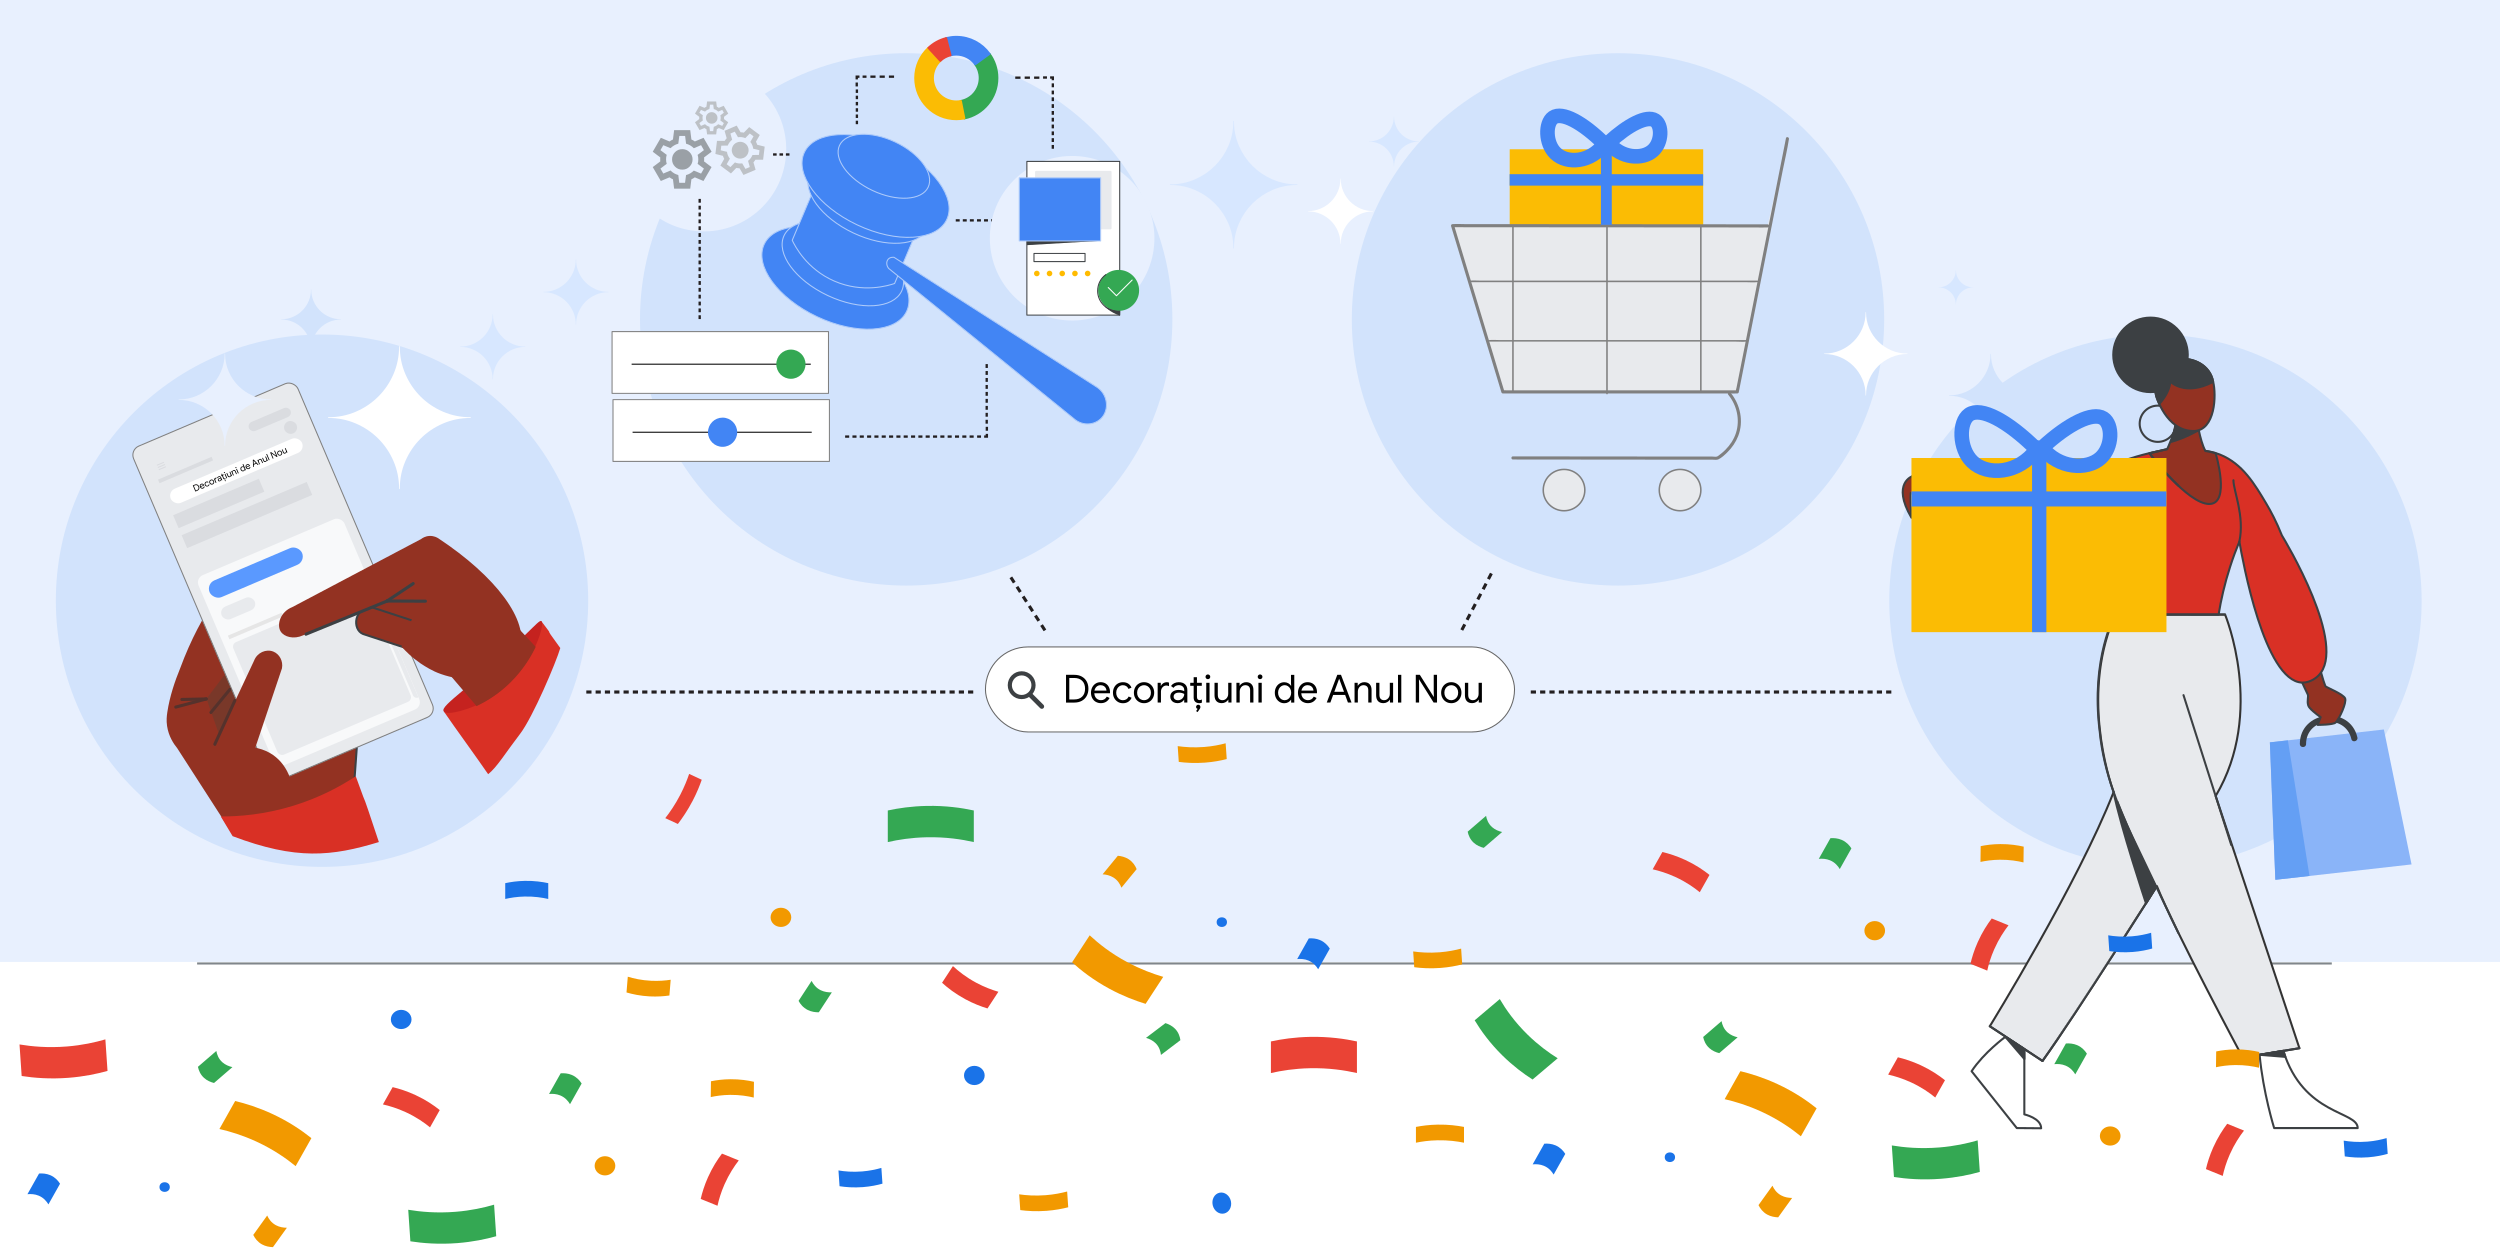 <?xml version="1.0" encoding="UTF-8"?>
<svg xmlns="http://www.w3.org/2000/svg" viewBox="0 0 1200 600">
  <defs>
    <style>
      .cls-1, .cls-2, .cls-3, .cls-4, .cls-5, .cls-6, .cls-7 {
        fill: none;
      }

      .cls-8 {
        fill: #ea4335;
        stroke: #ea4335;
      }

      .cls-8, .cls-9, .cls-10, .cls-11, .cls-12, .cls-13, .cls-14, .cls-15, .cls-16, .cls-3, .cls-17, .cls-18, .cls-19, .cls-20, .cls-21, .cls-6, .cls-7, .cls-22, .cls-23, .cls-24 {
        stroke-linejoin: round;
      }

      .cls-8, .cls-9, .cls-10, .cls-12, .cls-13, .cls-14, .cls-15, .cls-16, .cls-3, .cls-17, .cls-18, .cls-19, .cls-20, .cls-21, .cls-6, .cls-7, .cls-22, .cls-23, .cls-24 {
        stroke-linecap: round;
      }

      .cls-9, .cls-10, .cls-13, .cls-18, .cls-6, .cls-7, .cls-24 {
        stroke: #3c4043;
      }

      .cls-9, .cls-25 {
        fill: #d93025;
      }

      .cls-26, .cls-2, .cls-27, .cls-4, .cls-28, .cls-5, .cls-29 {
        stroke-miterlimit: 10;
      }

      .cls-26, .cls-23, .cls-29 {
        fill: #34a853;
        stroke: #34a853;
      }

      .cls-10, .cls-30 {
        fill: #933222;
      }

      .cls-2 {
        stroke: #4285f4;
        stroke-width: 7px;
      }

      .cls-31 {
        fill: #5a99ff;
      }

      .cls-11 {
        stroke: #666;
      }

      .cls-11, .cls-12, .cls-13, .cls-17, .cls-32, .cls-27, .cls-28, .cls-24 {
        fill: #fff;
      }

      .cls-11, .cls-12, .cls-16, .cls-3, .cls-27, .cls-20, .cls-6, .cls-24 {
        stroke-width: .5px;
      }

      .cls-33, .cls-34 {
        fill-rule: evenodd;
      }

      .cls-33, .cls-35 {
        fill: #e8f0fe;
      }

      .cls-36 {
        fill: gray;
      }

      .cls-12, .cls-15, .cls-16 {
        stroke: gray;
      }

      .cls-37 {
        fill: #9aa0a6;
      }

      .cls-38 {
        fill: #e6e6e6;
      }

      .cls-39, .cls-34 {
        fill: #231f20;
      }

      .cls-40 {
        fill: #793829;
      }

      .cls-41, .cls-20 {
        fill: #4285f4;
      }

      .cls-42 {
        fill: #d7e7ff;
      }

      .cls-43 {
        fill: #d2e3fc;
      }

      .cls-14 {
        fill: #e8eaed;
        stroke-width: 1.09px;
      }

      .cls-14, .cls-17 {
        stroke: #e8eaed;
      }

      .cls-15 {
        stroke-width: .75px;
      }

      .cls-15, .cls-16, .cls-22, .cls-44 {
        fill: #e8eaed;
      }

      .cls-45 {
        fill: #55322c;
      }

      .cls-46 {
        fill: #fb0;
      }

      .cls-3, .cls-28 {
        stroke: #fff;
      }

      .cls-47 {
        fill: #1a73e8;
      }

      .cls-48 {
        fill: #34a853;
      }

      .cls-49 {
        fill: #8ab4f8;
      }

      .cls-18, .cls-50 {
        fill: #3c4043;
      }

      .cls-51 {
        fill: #ea4335;
      }

      .cls-52 {
        fill: #fbbc04;
      }

      .cls-27 {
        stroke: #000;
      }

      .cls-19 {
        fill: #fbbc04;
        stroke: #fbbc04;
      }

      .cls-4 {
        stroke: #3c4043;
        stroke-width: 2px;
      }

      .cls-53 {
        fill: #f8f9fa;
      }

      .cls-20 {
        stroke: #aecbfa;
      }

      .cls-21 {
        fill: #4285f4;
        stroke: #4285f4;
      }

      .cls-54 {
        fill: #c5221f;
      }

      .cls-55 {
        fill: #649ff4;
      }

      .cls-5 {
        stroke: #80868b;
      }

      .cls-22 {
        stroke: #333;
      }

      .cls-56 {
        fill: #bdc1c6;
      }

      .cls-57 {
        fill: #f29900;
      }

      .cls-29 {
        stroke-width: 1.78px;
      }

      .cls-58 {
        fill: #3c4043;
      }

      .cls-59 {
        fill: #dadce0;
      }
    </style>
  </defs>
  <g id="Layer_2" data-name="Layer 2">
    <rect class="cls-35" width="1200" height="461.74"/>
  </g>
  <g id="Layer_6" data-name="Layer 6">
    <circle class="cls-43" cx="776.64" cy="153.31" r="127.77"/>
    <rect class="cls-52" x="724.65" y="71.64" width="92.88" height="63.43" transform="translate(1542.19 206.72) rotate(-180)"/>
    <circle class="cls-43" cx="154.57" cy="288.34" r="127.77"/>
    <circle class="cls-43" cx="1034.62" cy="288.34" r="127.77"/>
    <circle class="cls-43" cx="434.97" cy="153.31" r="127.77"/>
    <g>
      <g>
        <polyline class="cls-44" points="857.98 66.55 833.89 188.1 721.4 188.1 697.23 108.3 848.42 108.41"/>
        <path class="cls-36" d="M857.26,66.36c-.8,4.04-1.6,8.08-2.4,12.13-1.92,9.66-3.83,19.33-5.75,28.99-2.32,11.73-4.65,23.45-6.97,35.18-2,10.1-4,20.2-6.01,30.3-.66,3.33-1.32,6.66-1.98,9.99-.21,1.04-.41,2.09-.62,3.13-.09.48-.35,1.13-.32,1.62,0,.06-.03.15-.04.21l.72-.55h-110.8c-.45,0-1.07-.11-1.51,0-.05.01-.13,0-.19,0l.72.55c-2.73-9.03-5.47-18.06-8.2-27.08-4.33-14.29-8.65-28.58-12.98-42.86-.99-3.28-1.99-6.57-2.98-9.85l-.72.95c5.02,0,10.05,0,15.07.01,12.06,0,24.12.02,36.19.03,14.54.01,29.08.02,43.62.03,12.57,0,25.13.02,37.7.03h12.48c1.94.01,3.92.12,5.86.01.09,0,.18,0,.26,0,.97,0,.97-1.5,0-1.5-5.02,0-10.05,0-15.07-.01-12.06,0-24.12-.02-36.19-.03-14.54-.01-29.08-.02-43.62-.03-12.57,0-25.13-.02-37.7-.03h-12.48c-1.94-.01-3.92-.14-5.86-.01-.09,0-.18,0-.26,0-.48,0-.87.48-.72.95,2.73,9.03,5.47,18.06,8.2,27.08,4.33,14.29,8.65,28.58,12.98,42.86.99,3.28,1.99,6.57,2.98,9.85.1.32.39.55.72.55h107.91c1.45,0,2.95.12,4.39,0,.06,0,.12,0,.19,0,.31,0,.66-.23.72-.55.8-4.04,1.6-8.08,2.4-12.13,1.92-9.66,3.83-19.33,5.75-28.99,2.32-11.73,4.65-23.45,6.97-35.18,2-10.1,4-20.2,6.01-30.3.97-4.89,2.17-9.8,2.92-14.74.01-.07.03-.14.04-.21.19-.94-1.26-1.35-1.45-.4h0Z"/>
      </g>
      <ellipse class="cls-15" cx="806.43" cy="235.24" rx="9.98" ry="9.92"/>
      <ellipse class="cls-15" cx="750.74" cy="235.24" rx="9.98" ry="9.92"/>
      <path class="cls-36" d="M829.54,189.46c4.18,5.04,5.74,12.07,3.73,18.34-.99,3.08-2.82,5.85-5.1,8.13-.79.79-1.64,1.53-2.54,2.2-.42.31-1.01.88-1.52,1.03-.59.17-1.58-.01-2.26-.01-1.41,0-2.82,0-4.23,0-2.66,0-5.31,0-7.97,0-5.31,0-10.63-.01-15.94-.02-10.54-.01-21.09-.02-31.63-.03-11.96-.01-23.91-.02-35.87-.04-.97,0-.97,1.5,0,1.5,22.25.02,44.5.05,66.75.07,5.65,0,11.29.01,16.94.02,2.74,0,5.48,0,8.22,0,1.33,0,2.66,0,3.99,0,.85,0,1.94.21,2.72-.16,1.56-.73,3.03-2.14,4.24-3.32,2.27-2.22,4.1-4.88,5.26-7.85,2.76-7.05,1.05-15.15-3.72-20.91-.62-.74-1.67.32-1.06,1.06h0Z"/>
      <path class="cls-36" d="M816.03,108.39v79.71c0,.48.75.48.75,0v-79.71c0-.48-.75-.48-.75,0h0Z"/>
      <path class="cls-36" d="M770.98,108.35v80.58c0,.48.75.48.75,0v-80.58c0-.48-.75-.48-.75,0h0Z"/>
      <path class="cls-36" d="M725.84,108.35v79.74c0,.48.75.48.75,0v-79.74c0-.48-.75-.48-.75,0h0Z"/>
      <path class="cls-36" d="M838.36,163.23h-118.64c-1.56,0-3.25-.18-4.8,0-.07,0-.14,0-.21,0-.48,0-.48.75,0,.75h118.64c1.56,0,3.25.18,4.8,0,.07,0,.14,0,.21,0,.48,0,.48-.75,0-.75h0Z"/>
      <path class="cls-36" d="M843.56,134.7h-132.57c-1.77,0-3.65-.18-5.4,0-.08,0-.16,0-.24,0-.48,0-.48.75,0,.75h132.57c1.77,0,3.65.18,5.4,0,.08,0,.16,0,.24,0,.48,0,.48-.75,0-.75h0Z"/>
    </g>
    <line class="cls-5" x1="94.61" y1="462.47" x2="1119.26" y2="462.47"/>
    <g>
      <path class="cls-10" d="M1063.51,278.45l1.42,16.53h-46.5s4.51-16.53,4.51-16.53h40.57Z"/>
      <path class="cls-28" d="M1036.22,278.45c-3.59,6.22-8.21,11.82-13.66,16.53h-4.13s4.51-16.53,4.51-16.53h13.28Z"/>
      <path class="cls-7" d="M1035.74,212.1c4.8,0,8.7-3.9,8.7-8.71s-3.9-8.69-8.7-8.69-8.7,3.9-8.7,8.69,3.9,8.71,8.7,8.71Z"/>
      <g>
        <polygon class="cls-49" points="1092.17 422.3 1157.54 414.92 1144.26 350.15 1089.54 356.33 1092.17 422.3"/>
        <polygon class="cls-55" points="1092.17 422.3 1108.55 420.45 1098.18 355.36 1089.54 356.33 1092.17 422.3"/>
        <path class="cls-58" d="M1131.55,353.95c-3.62-15.72-27.65-12.91-27.63,3.19,0,1.93,3,1.93,3,0-.01-12.73,18.89-14.78,21.74-2.39.43,1.88,3.33,1.08,2.89-.8h0Z"/>
      </g>
      <path class="cls-18" d="M1032.24,188.2c9.87,0,17.88-8,17.88-17.86s-8-17.88-17.88-17.88c-9.87,0-17.87,8-17.87,17.88s8,17.86,17.87,17.86Z"/>
      <path class="cls-22" d="M1012.97,300.84l2.38-5.86h6.02s46.66,0,46.66,0c0,0,19.49,46.87-4.51,87.09l40.2,121.07-27.18,4.51s-32.7-60.98-41.24-82.33c0,0-37.8,59.98-54.88,83.95l-25.31-16.68s42.36-68.65,59.44-112.43c0,0-15.59-40.83-1.56-79.32Z"/>
      <path class="cls-26" d="M1012.52,302.11c.15-.43.29-.86.44-1.27l.1-5.86h8.3s1.21,0,1.21,0c-3.1,2.68-6.46,5.07-10.04,7.13Z"/>
      <path class="cls-10" d="M1109.73,305.24c1.87,9.12,5.88,23.77,6.65,24.32.77.56,8.42,3.7,9.26,5.65.84,1.95-2.68,9.72-4.53,11.59-1.15,1.15-8.65,1.14-8.65,1.14,0,0,.74-1.9,1.46-3.7-2.21-1.58-5.49-4.12-5.95-5.6-.71-2.27.25-4.26-.25-5.31,0,0-10.24-21.3-11.63-27.8l13.65-.28Z"/>
      <path class="cls-7" d="M1071,405.6l-22.92-71.93"/>
      <path class="cls-18" d="M1063.51,278.45l.47,5.48s-31.24-5.48-41.04-5.48h40.57Z"/>
      <path class="cls-13" d="M979.75,541.57c0-4.87-8.07-6.67-8.07-6.67v-31.2s-9.13-6.01-9.13-6.01c0,0-10.34,7.59-16.18,16.5l21.69,27.28,11.68.1Z"/>
      <path class="cls-18" d="M962.56,497.69l9.13,10.62v-4.61s-9.13-6.01-9.13-6.01Z"/>
      <path class="cls-9" d="M1017.57,294.95c15.79.01,31.58.02,47.36.03,1.12-6.92,2.85-14.66,5.52-22.94,1.39-4.33,2.9-8.37,4.45-12.1,1.52,8.79,11.94,66.96,30.07,67.7,4.22.17,7.36-2.84,7.8-3.28,14.59-14.41-16.18-65.27-17.47-67.37-2.6-6.57-5.35-11.63-7.32-14.96-5.76-9.72-11.53-19.46-22.44-23.85-3.53-1.42-6.22-1.73-10.42-2.22-8.33-.96-16.87-1.14-36.45,5.31-23.01,7.59-26.34,8.3-26.34,8.3l8.3,19.69,22.78-3.79c.09,3.53.08,7.19-.06,10.97-.54,14.5-2.85,27.44-5.78,38.51Z"/>
      <path class="cls-7" d="M1074.9,259.94c2.61-12.33-2.85-24.2-2.85-29.42"/>
      <path class="cls-10" d="M1063.51,217.58s7.35,24.33-3.09,24.33-28.67-24.33-28.67-24.33l8.5-2.01s4.51-9.48,4.51-14.47h9.73s1.29,10.11,4.09,15.38c0,0,2.22.31,4.93,1.1Z"/>
      <path class="cls-10" d="M991.61,223.26c-22.96,7.67-34.27,9.44-51.31,7.34-17.05-2.11-22.11-2.13-22.11-2.13,0,0-10.53,3.23-.69,20.03,0,0-.64-8.71-.36-11.85,0,0,47.72,13.93,82.33.1l-7.85-13.49Z"/>
      <path class="cls-18" d="M1055.25,206.54s-6.72,3.9-13.08,5.56c0,0,2.34-7.44,2.34-11h9.73s.59,4.12,1.01,5.43Z"/>
      <path class="cls-10" d="M1034.94,189.96s4.74,16.92,17.88,16.92c10.66,0,11.07-17.57,9.49-23.58-2.85-15.97-32.27-15.34-27.37,6.65Z"/>
      <path class="cls-18" d="M1062.31,183.31c-2.85-15.97-32.27-15.34-27.37,6.65,0,0,.47,1.66,1.52,3.97,1.55-1.73,5.03-6.11,5.28-10.77,0,0,6.96,7.26,20.57.15Z"/>
      <path class="cls-7" d="M1045.62,233.16c-7.42-6.96-13.87-15.57-13.87-15.57l8.5-2.01"/>
      <path class="cls-13" d="M1096,504.41c9.74,31.23,35.69,28.75,35.69,37.06h-40.1s-5.31-17.01-6.98-35.17l11.38-1.89Z"/>
      <path class="cls-18" d="M1084.63,506.3l12.35.99-.97-2.88-11.38,1.89Z"/>
      <path class="cls-18" d="M1034.94,425.85l-4.85,7.77s-12.35-37.14-15.57-53.46c-.06-.1,10.21,26.72,20.42,45.69Z"/>
      <path class="cls-32" d="M1034.94,425.85s-37.47,59.45-54.55,83.4l54.55-83.4Z"/>
      <path class="cls-7" d="M1034.94,425.85s-37.47,59.45-54.55,83.4"/>
      <path class="cls-7" d="M1022.94,278.45l-4.47,16.4"/>
      <path class="cls-7" d="M1068.02,294.98l-52.73-.03s-11.82,20.83-7.45,55.88c1.96,20.88,10.18,39.15,15.49,50.35,5.31,11.2,22.28,46.63,22.28,46.63"/>
      <path class="cls-7" d="M980.39,509.25l-25.31-16.66"/>
      <path class="cls-7" d="M1103.71,503.14l-27.19,4.51"/>
      <rect class="cls-52" x="917.5" y="219.84" width="122.4" height="83.59" transform="translate(1957.4 523.27) rotate(-180)"/>
    </g>
    <g>
      <polygon class="cls-10" points="169.65 381 171.79 351.42 113.16 361.68 133.93 395.92 169.65 381"/>
      <path class="cls-30" d="M109.69,397.35c-8.21-12.75-16.43-25.49-24.64-38.24-1.67-2.04-4.13-5.67-4.86-10.65-.38-2.61-.16-4.71.12-6.58,1.14-7.7,3.76-15.22,6.07-20.84,10.84-29.4,23.94-41.96,28.51-49.95,2.85-4.99,7.84-7.43,11.21-6.33,4.19,1.36,7.41,8.71,3.65,16.08-6.42,13.4-12.83,26.8-19.25,40.2,4.06,12.59,8.12,25.18,12.18,37.77,1.51.85,3.17,1.92,4.84,3.28,0,0,2.65,2.17,4.91,5,2.98,3.73,6.38,11.18,7.95,21.1-10.23,3.05-20.46,6.1-30.69,9.15Z"/>
      <polygon class="cls-40" points="116.66 312.22 99.12 335.37 105.13 352.56 118.56 323.67 116.66 312.22"/>
      <g>
        <rect class="cls-16" x="92.98" y="192.2" width="85.75" height="174.07" rx="4.67" ry="4.67" transform="translate(-98.51 75.52) rotate(-23.06)"/>
        <rect class="cls-53" x="110.21" y="258.68" width="76.1" height="99.27" rx="3.82" ry="3.82" transform="translate(-108.91 82.7) rotate(-23.06)"/>
        <rect class="cls-17" x="78.72" y="221.79" width="69.49" height="8.39" rx="4.19" ry="4.19" transform="translate(-79.45 62.5) rotate(-23.06)"/>
        <rect class="cls-44" x="105.71" y="288.78" width="17.22" height="6.53" rx="3.27" ry="3.27" transform="translate(-105.25 68.11) rotate(-23.06)"/>
        <rect class="cls-44" x="119.82" y="293.18" width="69.49" height="58.72" rx="2.4" ry="2.4" transform="translate(-113.98 86.31) rotate(-23.06)"/>
        <path class="cls-44" d="M189.03,278.77h.41v58.72h-.19c-1.02,0-1.85-.83-1.85-1.85v-55.23c0-.9.73-1.64,1.64-1.64Z" transform="translate(-105.63 98.42) rotate(-23.06)"/>
        <rect class="cls-59" x="118.66" y="199" width="21.64" height="4.69" rx="2.34" ry="2.34" transform="translate(-68.52 66.8) rotate(-23.06)"/>
        <rect class="cls-59" x="75.16" y="222.36" width="3.7" height=".49" transform="translate(-81.04 47.95) rotate(-23.06)"/>
        <rect class="cls-59" x="75.61" y="223.43" width="3.7" height=".49" transform="translate(-81.42 48.21) rotate(-23.06)"/>
        <rect class="cls-59" x="76.07" y="224.5" width="3.7" height=".49" transform="translate(-81.8 48.48) rotate(-23.06)"/>
        <rect class="cls-59" x="136.34" y="202.04" width="6.26" height="6.26" rx="3.13" ry="3.13" transform="translate(-69.22 71.02) rotate(-23.06)"/>
        <rect class="cls-59" x="82.62" y="238.28" width="44.71" height="6.76" transform="translate(-86.26 60.42) rotate(-23.06)"/>
        <rect class="cls-59" x="85.88" y="243.85" width="65.26" height="6.76" transform="translate(-87.36 66.17) rotate(-23.06)"/>
        <rect class="cls-31" x="98.69" y="270.48" width="48.22" height="8.74" rx="4.37" ry="4.37" transform="translate(-97.84 70.06) rotate(-23.06)"/>
        <rect class="cls-38" x="108.63" y="299.56" width="27.96" height="1.87" transform="translate(-107.9 72.03) rotate(-23.06)"/>
        <rect class="cls-59" x="75.07" y="224.68" width="27.96" height="1.87" transform="translate(-81.25 52.9) rotate(-23.06)"/>
      </g>
      <path class="cls-30" d="M121.94,317.15l-22.66,48.24,15.59,16.32,20.47-60.91c.66-3.47-1.18-6.85-4.14-8.04-3.46-1.39-7.79.47-9.26,4.39Z"/>
      <path class="cls-45" d="M98.98,334.75c-3.41.07-6.83.15-10.24.22-.49.01-.98.02-1.47.03-.96.02-.97,1.52,0,1.5,3.41-.07,6.83-.15,10.24-.22.49-.01.98-.02,1.47-.03.96-.02.97-1.52,0-1.5h0Z"/>
      <path class="cls-45" d="M84.57,340.13c4.26-1.14,8.52-2.28,12.78-3.42.61-.16,1.22-.33,1.83-.49.93-.25.54-1.7-.4-1.45-4.26,1.14-8.52,2.28-12.78,3.42-.61.16-1.22.33-1.83.49-.93.25-.54,1.7.4,1.45h0Z"/>
      <path class="cls-45" d="M109.8,330.4c-2.66,3.23-5.31,6.45-7.97,9.68-.38.46-.75.92-1.13,1.38-.61.74.45,1.81,1.06,1.06,2.66-3.23,5.31-6.45,7.97-9.68.38-.46.75-.92,1.13-1.38.61-.74-.45-1.81-1.06-1.06h0Z"/>
      <path class="cls-45" d="M112.11,335.85c-2.82,6.14-5.64,12.29-8.46,18.43-.4.87-.8,1.74-1.2,2.6s.89,1.63,1.3.76c2.82-6.14,5.64-12.29,8.46-18.43.4-.87.8-1.74,1.2-2.6s-.89-1.63-1.3-.76h0Z"/>
      <g>
        <polygon class="cls-10" points="189.27 281.95 175.68 292.32 209.56 314.52 189.27 281.95"/>
        <path class="cls-10" d="M204.03,314.07l-29.79-9.78c-2.56-1.03-3.82-4.25-3.07-7.35.86-3.55,4.16-6.21,7.28-5.46,9.93,3.26,19.86,6.52,29.79,9.78,3.71.89,5.15,5.61,3.71,9.08-1.29,3.1-4.85,5.12-7.91,3.73Z"/>
        <path class="cls-30" d="M202.17,258.72c-20.62,10.89-41.24,21.79-61.85,32.68-5.81,2.3-7.59,8.47-5.61,11.68,1.65,2.67,6.31,3.93,10.7,1.91,13.46-5.5,26.92-11,40.38-16.51,3.99,2.87,7.99,5.74,11.98,8.61-1.68,4.42-3.35,8.85-5.03,13.27,1.96,2.22,4.93,5.19,9.06,8.03,0,0,3.44,2.37,6.83,3.93,7.46,3.45,23.33,6.95,33.99-1.56,1.44-1.15,5.09-3.9,6.81-8.89,4.77-13.87-11.43-35.24-39.07-53.5-.52-.33-2.05-1.22-4.19-1.12-2.09.1-3.51,1.09-4,1.47Z"/>
        <g>
          <line class="cls-30" x1="146.87" y1="304.39" x2="185.78" y2="288.49"/>
          <path class="cls-50" d="M147.07,305.12c11.35-4.64,22.69-9.27,34.04-13.91,1.63-.66,3.25-1.33,4.88-1.99.88-.36.5-1.81-.4-1.45-11.35,4.64-22.69,9.27-34.04,13.91-1.63.66-3.25,1.33-4.88,1.99-.88.36-.5,1.81.4,1.45h0Z"/>
        </g>
        <g>
          <line class="cls-30" x1="185.78" y1="288.49" x2="198.34" y2="280.12"/>
          <path class="cls-50" d="M186.16,289.14c3.66-2.44,7.33-4.88,10.99-7.33.52-.35,1.05-.7,1.57-1.05.8-.53.05-1.83-.76-1.3-3.66,2.44-7.33,4.88-10.99,7.33-.52.35-1.05.7-1.57,1.05-.8.53-.05,1.83.76,1.3h0Z"/>
        </g>
        <g>
          <line class="cls-30" x1="204.21" y1="288.57" x2="185.78" y2="288.49"/>
          <path class="cls-50" d="M204.21,287.82c-5.37-.03-10.74-.05-16.11-.08-.77,0-1.55,0-2.32-.01-.97,0-.97,1.5,0,1.5,5.37.03,10.74.05,16.11.08.77,0,1.55,0,2.32.01.97,0,.97-1.5,0-1.5h0Z"/>
        </g>
      </g>
      <path class="cls-25" d="M268.94,311.06c-1.98,6.78-13.15,33.22-19.37,41.29-6.71,8.71-11.03,15.97-15.26,19.26-5.5-8.04-15.72-22-21.22-30.03l46.84-43.29c7.98,10.39-1.05-.89,9.01,12.77Z"/>
      <path class="cls-54" d="M235.28,335.14c19.74-11.98,26.74-35.65,24.57-37.04-.7-.45-2.41,1.44-7.54,6.43-26.04,25.35-41.01,34.01-39.38,36.87,1.35,2.37,13.27-.75,22.35-6.26Z"/>
      <path class="cls-30" d="M214.23,321.93l14.52,17.02c4.21-2.01,10.25-5.49,16.21-11.35,6.41-6.29,10.12-12.76,12.18-17.11-4.58-4.91-9.16-9.83-13.74-14.74l-29.17,26.18Z"/>
      <path class="cls-30" d="M118.42,358.54c2.78.03,7.89.53,12.67,3.87,7.49,5.25,11.03,15.31,9.28,25.78-7.11,1.65-14.22,3.31-21.33,4.96-.21-11.54-.42-23.08-.63-34.62Z"/>
      <path class="cls-25" d="M181.86,404.19c-22.62,6.87-39.66,8.74-70.21-2.83l-5.67-9.46c8.62.04,20.95-.86,34.99-5.2,12.92-4,22.91-9.56,29.79-14.11,7.87,21.98.53-.12,11.1,31.61Z"/>
    </g>
    <g>
      <ellipse class="cls-20" cx="400.99" cy="133.33" rx="20.66" ry="37.79" transform="translate(109.31 439.09) rotate(-64.74)"/>
      <ellipse class="cls-20" cx="404.55" cy="126.4" rx="17.06" ry="31.2" transform="translate(117.62 438.34) rotate(-64.74)"/>
      <path class="cls-20" d="M441.68,107l-49.14-20.73-12.27,29.07c1.33,2.8,6.95,13.82,20.22,19.59,13.76,5.97,26.09,2.11,28.91,1.15,4.09-9.69,8.18-19.38,12.27-29.07Z"/>
      <ellipse class="cls-20" cx="416.89" cy="96.39" rx="17.06" ry="31.2" transform="translate(151.83 432.3) rotate(-64.74)"/>
      <ellipse class="cls-20" cx="420.26" cy="89.25" rx="20.66" ry="37.79" transform="translate(160.22 431.25) rotate(-64.74)"/>
      <ellipse class="cls-20" cx="424.24" cy="79.79" rx="12.86" ry="23.52" transform="translate(171.06 429.42) rotate(-64.74)"/>
      <path class="cls-20" d="M429.12,123.51l97.15,62.16c4.94,3.05,6.29,9.73,3.15,14.12-3.13,4.37-9.71,5.04-14.01,1.13-29.6-24.01-59.2-48.02-88.8-72.03-1.19-1.38-1.26-3.29-.32-4.42,1-1.2,2.7-.98,2.83-.96Z"/>
    </g>
    <g>
      <rect class="cls-12" x="293.79" y="159.17" width="103.88" height="29.65"/>
      <line class="cls-27" x1="303.18" y1="174.81" x2="389.18" y2="174.81"/>
      <circle class="cls-48" cx="379.64" cy="174.81" r="7.01"/>
    </g>
    <g>
      <rect class="cls-12" x="294.24" y="191.83" width="103.88" height="29.65"/>
      <line class="cls-27" x1="303.64" y1="207.47" x2="389.63" y2="207.47"/>
      <circle class="cls-41" cx="346.84" cy="207.47" r="7.01"/>
    </g>
    <rect class="cls-11" x="473.02" y="310.53" width="253.95" height="40.81" rx="20.4" ry="20.4"/>
    <g>
      <path d="M511.69,323.92h4.02c1.36,0,2.55.28,3.57.85s1.8,1.35,2.34,2.35c.55,1,.82,2.16.82,3.46s-.27,2.45-.82,3.46-1.33,1.79-2.34,2.35c-1.02.56-2.21.85-3.57.85h-4.02v-13.31ZM515.7,335.73c1.57,0,2.82-.45,3.75-1.36.92-.9,1.38-2.17,1.38-3.79s-.46-2.89-1.38-3.79c-.92-.9-2.17-1.36-3.75-1.36h-2.44v10.3h2.44Z"/>
      <path d="M525.95,336.88c-.72-.43-1.28-1.03-1.68-1.79-.4-.76-.6-1.62-.6-2.58,0-.9.19-1.74.57-2.52.38-.77.92-1.39,1.62-1.85.7-.46,1.5-.69,2.41-.69s1.73.21,2.42.62c.68.42,1.21.99,1.57,1.72.37.73.55,1.57.55,2.51,0,.15-.01.31-.04.48h-7.51c.04.72.21,1.33.52,1.82.31.5.7.87,1.18,1.12.48.25.98.37,1.5.37,1.24,0,2.17-.57,2.81-1.71l1.34.65c-.4.76-.95,1.36-1.65,1.81-.71.45-1.56.68-2.55.68-.9,0-1.72-.22-2.44-.65ZM531.11,331.49c-.03-.4-.14-.79-.33-1.19-.2-.4-.51-.73-.93-1-.42-.27-.95-.41-1.6-.41-.74,0-1.38.24-1.9.72-.52.48-.86,1.11-1.02,1.89h5.78Z"/>
      <path d="M536.54,336.87c-.73-.44-1.3-1.04-1.71-1.8-.41-.76-.61-1.62-.61-2.58s.2-1.81.61-2.58c.41-.77.98-1.37,1.71-1.8.73-.43,1.55-.65,2.47-.65,1.03,0,1.89.24,2.59.72.7.48,1.2,1.11,1.5,1.91l-1.43.59c-.24-.58-.59-1.03-1.05-1.33-.46-.3-1.03-.46-1.68-.46-.56,0-1.08.15-1.56.46s-.87.73-1.16,1.27c-.29.55-.44,1.17-.44,1.88s.15,1.33.44,1.88c.29.54.68.97,1.16,1.27s1,.46,1.56.46c.67,0,1.25-.16,1.73-.46s.84-.75,1.08-1.32l1.41.59c-.32.78-.84,1.41-1.55,1.9s-1.58.73-2.59.73c-.92,0-1.74-.22-2.47-.66Z"/>
      <path d="M546.63,336.86c-.74-.45-1.32-1.05-1.74-1.82-.42-.77-.62-1.62-.62-2.55s.21-1.78.62-2.55c.42-.77.99-1.38,1.74-1.82.74-.45,1.58-.67,2.51-.67s1.77.22,2.51.67c.74.45,1.32,1.05,1.74,1.82.42.77.62,1.62.62,2.55s-.21,1.78-.62,2.55c-.42.77-.99,1.38-1.74,1.82-.74.45-1.58.67-2.51.67s-1.77-.22-2.51-.67ZM550.77,335.66c.5-.29.9-.71,1.21-1.25s.46-1.18.46-1.92-.15-1.37-.46-1.91-.71-.96-1.21-1.25-1.04-.44-1.63-.44-1.13.15-1.64.44c-.51.29-.91.71-1.22,1.25-.3.54-.46,1.18-.46,1.91s.15,1.37.46,1.92c.3.54.71.96,1.22,1.25.51.29,1.05.44,1.64.44s1.12-.15,1.63-.44Z"/>
      <path d="M555.67,327.75h1.51v1.52h.07c.19-.52.54-.95,1.08-1.3.53-.35,1.09-.52,1.67-.52.43,0,.81.07,1.12.21v1.69c-.4-.2-.84-.3-1.34-.3-.46,0-.88.13-1.26.39-.38.26-.69.61-.92,1.05-.23.44-.34.92-.34,1.42v5.31h-1.58v-9.48Z"/>
      <path d="M563.44,337.12c-.55-.27-.97-.65-1.26-1.12-.3-.48-.45-1.02-.45-1.63,0-1,.38-1.79,1.13-2.35.76-.56,1.71-.85,2.86-.85.57,0,1.1.06,1.59.19.49.12.86.27,1.12.43v-.58c0-.71-.25-1.27-.74-1.7-.5-.43-1.12-.64-1.88-.64-.52,0-1.01.11-1.46.34-.45.23-.81.55-1.07.96l-1.19-.89c.37-.57.89-1.02,1.54-1.34s1.38-.48,2.17-.48c1.29,0,2.3.34,3.03,1.01.73.67,1.1,1.6,1.1,2.76v6h-1.51v-1.36h-.07c-.27.46-.68.85-1.23,1.17-.55.32-1.16.48-1.84.48s-1.31-.14-1.86-.41ZM566.93,335.73c.46-.27.82-.64,1.1-1.1.27-.46.41-.96.41-1.5-.3-.2-.66-.36-1.1-.48-.43-.12-.89-.19-1.38-.19-.87,0-1.52.18-1.96.54-.44.36-.66.82-.66,1.39,0,.52.2.94.59,1.26s.9.48,1.51.48c.53,0,1.03-.14,1.49-.41Z"/>
      <path d="M574.53,337.34c-.33-.13-.6-.3-.83-.51-.5-.48-.74-1.14-.74-1.99v-5.66h-1.65v-1.43h1.65v-2.68h1.58v2.68h2.32v1.43h-2.32v5.28c0,.53.1.92.3,1.18.24.28.58.42,1.02.42.38,0,.73-.11,1.04-.32v1.54c-.19.09-.38.15-.57.19-.19.04-.44.06-.73.06-.38,0-.74-.06-1.07-.19ZM574.13,341.32l.74-1.06c-.22-.05-.41-.17-.55-.34-.14-.18-.21-.39-.21-.62,0-.26.1-.5.3-.71.2-.21.45-.32.74-.32s.56.1.75.31c.19.2.29.46.29.77,0,.24-.07.5-.22.8l-1.13,1.65-.71-.48Z"/>
      <path d="M578.98,325.67c-.22-.22-.33-.49-.33-.8s.11-.59.33-.81.49-.33.8-.33.59.11.81.33c.22.22.33.49.33.81s-.11.58-.33.8c-.22.22-.49.33-.81.33s-.58-.11-.8-.33ZM579,327.75h1.58v9.48h-1.58v-9.48Z"/>
      <path d="M583.87,336.53c-.6-.67-.9-1.6-.9-2.81v-5.97h1.58v5.72c0,.91.2,1.57.61,1.99.41.42.96.63,1.65.63.53,0,1.01-.14,1.42-.43s.74-.66.97-1.12.34-.94.34-1.45v-5.35h1.58v9.48h-1.51v-1.38h-.07c-.26.47-.68.87-1.25,1.19-.57.32-1.18.48-1.82.48-1.14,0-2.01-.33-2.61-1Z"/>
      <path d="M593.48,327.75h1.51v1.39h.07c.26-.47.68-.87,1.25-1.2.57-.33,1.18-.49,1.82-.49,1.14,0,2.01.33,2.61,1,.6.66.9,1.56.9,2.7v6.08h-1.58v-5.84c0-.88-.21-1.52-.63-1.91-.42-.4-1-.59-1.73-.59-.51,0-.96.14-1.37.43-.4.29-.72.66-.94,1.12s-.33.95-.33,1.46v5.33h-1.58v-9.48Z"/>
      <path d="M604.03,325.67c-.22-.22-.33-.49-.33-.8s.11-.59.33-.81.49-.33.8-.33.59.11.81.33c.22.22.33.49.33.81s-.11.58-.33.8c-.22.22-.49.33-.81.33s-.58-.11-.8-.33ZM604.05,327.75h1.58v9.48h-1.58v-9.48Z"/>
      <path d="M614.14,336.88c-.69-.43-1.23-1.03-1.63-1.79-.4-.76-.6-1.63-.6-2.59s.2-1.81.6-2.58c.4-.77.94-1.37,1.63-1.8.69-.43,1.46-.65,2.31-.65.72,0,1.36.17,1.93.49.57.33,1,.73,1.3,1.22h.07l-.07-1.32v-3.92h1.58v13.31h-1.51v-1.39h-.07c-.3.47-.73.87-1.3,1.2-.57.33-1.21.49-1.93.49-.85,0-1.63-.22-2.31-.65ZM618.17,335.65c.48-.3.86-.72,1.15-1.26s.44-1.18.44-1.9-.15-1.35-.44-1.9-.68-.97-1.15-1.26c-.48-.3-.99-.45-1.55-.45s-1.06.15-1.54.45c-.48.3-.87.72-1.16,1.27-.29.55-.44,1.18-.44,1.89s.15,1.34.44,1.89c.29.55.68.98,1.16,1.27.48.3,1,.45,1.54.45s1.07-.15,1.55-.45Z"/>
      <path d="M625.3,336.88c-.72-.43-1.28-1.03-1.68-1.79-.4-.76-.6-1.62-.6-2.58,0-.9.19-1.74.57-2.52.38-.77.92-1.39,1.62-1.85.7-.46,1.5-.69,2.41-.69s1.73.21,2.42.62c.68.42,1.21.99,1.57,1.72.37.73.55,1.57.55,2.51,0,.15-.01.31-.04.48h-7.51c.04.72.21,1.33.52,1.82.31.5.7.87,1.18,1.12.48.25.98.37,1.5.37,1.24,0,2.17-.57,2.81-1.71l1.34.65c-.4.76-.95,1.36-1.65,1.81-.71.45-1.56.68-2.55.68-.9,0-1.72-.22-2.44-.65ZM630.47,331.49c-.03-.4-.14-.79-.33-1.19-.2-.4-.51-.73-.93-1-.42-.27-.95-.41-1.6-.41-.74,0-1.38.24-1.9.72-.52.48-.86,1.11-1.02,1.89h5.78Z"/>
      <path d="M641.9,323.92h1.78l5.06,13.31h-1.73l-1.34-3.66h-5.76l-1.34,3.66h-1.73l5.06-13.31ZM645.13,332.08l-1.78-4.8-.52-1.43h-.07l-.52,1.43-1.78,4.8h4.68Z"/>
      <path d="M650.19,327.75h1.51v1.39h.07c.26-.47.68-.87,1.25-1.2.57-.33,1.18-.49,1.82-.49,1.14,0,2.01.33,2.61,1,.6.66.9,1.56.9,2.7v6.08h-1.58v-5.84c0-.88-.21-1.52-.63-1.91-.42-.4-1-.59-1.73-.59-.51,0-.96.14-1.37.43-.4.29-.72.66-.94,1.12s-.33.95-.33,1.46v5.33h-1.58v-9.48Z"/>
      <path d="M661.44,336.53c-.6-.67-.9-1.6-.9-2.81v-5.97h1.58v5.72c0,.91.2,1.57.61,1.99.41.42.96.63,1.65.63.53,0,1.01-.14,1.42-.43s.74-.66.97-1.12.34-.94.34-1.45v-5.35h1.58v9.48h-1.51v-1.38h-.07c-.26.47-.68.87-1.25,1.19-.57.32-1.18.48-1.82.48-1.14,0-2.01-.33-2.61-1Z"/>
      <path d="M671.04,323.92h1.58v13.31h-1.58v-13.31Z"/>
      <path d="M679.59,323.92h1.93l6.67,10.59h.07l-.07-2.57v-8.03h1.58v13.31h-1.64l-6.97-11.1h-.07l.07,2.57v8.53h-1.58v-13.31Z"/>
      <path d="M694.11,336.86c-.74-.45-1.32-1.05-1.74-1.82-.42-.77-.62-1.62-.62-2.55s.21-1.78.62-2.55c.42-.77.99-1.38,1.74-1.82.74-.45,1.58-.67,2.51-.67s1.77.22,2.51.67c.74.45,1.32,1.05,1.74,1.82.42.77.62,1.62.62,2.55s-.21,1.78-.62,2.55c-.42.77-.99,1.38-1.74,1.82-.74.45-1.58.67-2.51.67s-1.77-.22-2.51-.67ZM698.25,335.66c.5-.29.9-.71,1.21-1.25s.46-1.18.46-1.92-.15-1.37-.46-1.91-.71-.96-1.21-1.25-1.04-.44-1.63-.44-1.13.15-1.64.44c-.51.29-.91.71-1.22,1.25-.3.54-.46,1.18-.46,1.91s.15,1.37.46,1.92c.3.54.71.96,1.22,1.25.51.29,1.05.44,1.64.44s1.12-.15,1.63-.44Z"/>
      <path d="M704.06,336.53c-.6-.67-.9-1.6-.9-2.81v-5.97h1.58v5.72c0,.91.2,1.57.61,1.99.41.42.96.63,1.65.63.53,0,1.01-.14,1.42-.43s.74-.66.97-1.12.34-.94.34-1.45v-5.35h1.58v9.48h-1.51v-1.38h-.07c-.26.47-.68.87-1.25,1.19-.57.32-1.18.48-1.82.48-1.14,0-2.01-.33-2.61-1Z"/>
    </g>
    <g>
      <path d="M92.54,233.02l.89-.38c.3-.13.59-.18.87-.15s.52.13.74.3.38.4.51.69c.12.29.17.57.14.84s-.12.52-.3.74c-.17.22-.41.39-.71.52l-.89.38-1.25-2.95ZM94.54,235.25c.35-.15.58-.37.7-.65.12-.29.1-.61-.05-.97-.15-.36-.37-.6-.66-.71-.29-.11-.61-.1-.96.05l-.54.23.97,2.28.54-.23Z"/>
      <path d="M96.92,234.54c-.2-.03-.38-.11-.54-.24s-.29-.3-.38-.51c-.08-.2-.12-.4-.11-.61.01-.21.07-.4.18-.56.11-.17.27-.29.47-.38.21-.09.4-.12.59-.09.19.03.36.11.51.23.15.13.27.3.36.5.01.03.03.07.04.11l-1.66.71c.08.15.17.27.29.36.11.08.24.12.37.13s.25,0,.37-.06c.27-.12.43-.33.46-.64l.36.02c-.02.2-.08.39-.2.56-.11.17-.28.3-.5.39-.2.09-.4.12-.6.09ZM97.55,232.87c-.04-.08-.1-.16-.19-.23-.08-.07-.18-.11-.3-.13-.12-.02-.25,0-.39.06-.16.07-.28.18-.35.34-.07.16-.09.33-.05.51l1.28-.54Z"/>
      <path d="M99.26,233.54c-.2-.03-.39-.11-.55-.24-.16-.13-.29-.3-.38-.51-.09-.21-.13-.42-.11-.63.02-.21.09-.39.21-.56.12-.17.28-.29.49-.38.23-.1.44-.12.64-.09.2.04.37.13.51.28l-.26.27c-.11-.11-.23-.17-.36-.2s-.27,0-.42.06c-.12.05-.22.14-.3.25-.08.11-.12.24-.14.39-.01.15.01.3.08.46s.16.28.27.37c.12.09.24.15.38.17.14.02.27,0,.39-.05.15-.06.26-.15.34-.27.08-.11.12-.24.11-.39h.37c0,.2-.05.39-.17.56s-.28.31-.51.4c-.2.09-.41.12-.61.09Z"/>
      <path d="M101.49,232.59c-.21-.03-.39-.11-.56-.24s-.29-.3-.38-.5c-.09-.21-.12-.41-.1-.62.02-.21.09-.4.21-.57.12-.17.29-.3.49-.38.21-.09.41-.12.62-.09.21.03.39.11.56.24.16.13.29.3.38.51s.12.41.1.62-.09.4-.21.57c-.12.17-.29.3-.49.38s-.41.12-.62.09ZM102.3,231.94c.08-.11.13-.24.15-.39.02-.15-.01-.3-.08-.47-.07-.16-.16-.29-.28-.38-.12-.09-.25-.15-.39-.16-.14-.02-.27,0-.4.05-.13.05-.24.14-.32.25-.08.11-.13.24-.15.39-.02.15,0,.3.08.46.07.16.16.29.28.38.12.09.25.15.39.16.14.02.27,0,.4-.06s.24-.14.32-.25Z"/>
      <path d="M102.63,229.73l.33-.14.14.34h.02c0-.14.03-.27.12-.4.09-.13.19-.22.32-.27.1-.04.19-.06.27-.06l.16.38c-.11,0-.21.01-.32.06-.1.04-.18.11-.24.21-.06.09-.1.2-.1.32,0,.12,0,.23.06.35l.5,1.17-.35.15-.89-2.1Z"/>
      <path d="M105.24,231.07c-.15,0-.27-.05-.38-.13-.11-.08-.2-.18-.25-.32-.09-.22-.09-.43.03-.63.11-.2.3-.35.55-.46.13-.05.25-.09.37-.11.12-.02.22-.02.29-.01l-.05-.13c-.07-.16-.17-.26-.32-.31-.15-.05-.31-.04-.48.04-.12.05-.21.12-.29.21-.08.09-.13.2-.15.31l-.35-.09c.03-.16.1-.31.21-.44s.26-.24.44-.31c.29-.12.54-.14.77-.06.23.08.39.25.5.51l.57,1.33-.33.14-.13-.3h-.02c-.02.13-.07.26-.16.38-.09.12-.21.22-.36.28-.15.07-.3.1-.45.09ZM105.88,230.43c.08-.1.12-.22.14-.35.02-.13,0-.25-.05-.37-.08-.02-.18-.02-.29,0-.11.01-.21.04-.32.09-.19.08-.32.18-.38.3-.06.12-.07.25-.01.37.05.12.13.19.25.22.12.04.25.02.38-.03.12-.05.21-.13.29-.23Z"/>
      <path d="M107.71,230.07c-.08,0-.16,0-.23-.04-.16-.06-.27-.18-.35-.37l-.53-1.25-.37.15-.13-.31.37-.16-.25-.59.35-.15.25.59.51-.22.13.31-.51.22.5,1.17c.05.12.11.19.18.23.08.04.17.04.27,0,.08-.04.15-.09.2-.17l.15.34s-.07.07-.11.09c-.04.03-.09.05-.16.08-.09.04-.17.06-.25.06ZM108,230.99l.07-.3c-.05,0-.11,0-.15-.03-.05-.03-.08-.06-.11-.12-.02-.06-.02-.12,0-.19.02-.06.07-.11.13-.14.07-.03.13-.03.2,0,.06.03.11.08.14.14.02.05.03.12.03.2l-.09.47-.2-.04Z"/>
      <path d="M107.6,227.07c-.07-.03-.12-.08-.15-.15-.03-.07-.03-.14,0-.21.03-.07.08-.12.15-.15.07-.03.14-.03.21,0s.12.08.15.15c.03.07.03.14,0,.21-.03.07-.08.12-.15.15-.07.03-.14.03-.21,0ZM107.8,227.53l.35-.15.89,2.1-.35.15-.89-2.1Z"/>
      <path d="M109.7,229.01c-.2-.09-.35-.27-.46-.54l-.56-1.32.35-.15.54,1.27c.09.2.19.33.32.38s.27.05.43-.02c.12-.05.21-.13.27-.23.06-.1.1-.21.11-.34,0-.12-.01-.24-.06-.35l-.5-1.18.35-.15.89,2.1-.33.14-.13-.3h-.02c-.01.13-.07.26-.16.39-.1.12-.21.22-.36.28-.25.11-.48.12-.67.02Z"/>
      <path d="M111,226.17l.33-.14.13.31h.02c.01-.14.07-.26.16-.39.09-.13.21-.22.36-.28.25-.11.48-.12.67-.03.2.09.35.26.45.51l.57,1.34-.35.15-.55-1.29c-.08-.2-.19-.32-.32-.36-.13-.05-.28-.04-.44.03-.11.05-.2.12-.26.22-.06.1-.1.21-.1.34,0,.12.02.24.06.36l.5,1.18-.35.15-.89-2.1Z"/>
      <path d="M113.14,224.71c-.07-.03-.12-.08-.15-.15-.03-.07-.03-.14,0-.21.03-.07.08-.12.15-.15.07-.03.14-.03.21,0s.12.08.15.15c.03.07.03.14,0,.21-.03.07-.08.12-.15.15-.07.03-.14.03-.21,0ZM113.34,225.17l.35-.15.89,2.1-.35.15-.89-2.1Z"/>
      <path d="M116.43,226.24c-.19-.03-.37-.11-.53-.24-.16-.13-.28-.3-.38-.52-.09-.21-.13-.42-.11-.63s.08-.39.19-.55c.11-.16.26-.28.45-.36.16-.07.32-.09.47-.07.16.02.29.07.4.15h.02s-.14-.29-.14-.29l-.37-.87.35-.15,1.25,2.94-.33.14-.13-.31h-.02c-.02.14-.08.27-.17.39s-.22.22-.38.29c-.19.08-.38.11-.57.07ZM117.2,225.59c.08-.11.12-.24.14-.39.01-.15-.01-.3-.08-.46-.07-.16-.16-.28-.28-.38-.12-.09-.24-.15-.37-.17-.13-.02-.26,0-.39.05-.12.05-.22.13-.3.24s-.12.24-.14.39c-.01.15.01.3.08.46s.16.28.27.38c.12.09.24.15.38.17s.26,0,.38-.05c.12-.05.22-.13.3-.24Z"/>
      <path d="M118.9,225.19c-.2-.03-.38-.11-.54-.24-.16-.13-.29-.3-.38-.51-.09-.2-.12-.41-.11-.61,0-.21.07-.39.18-.56.11-.17.27-.29.47-.38.21-.09.4-.12.59-.09.19.03.36.11.51.23.15.13.27.3.36.5.01.03.03.07.04.11l-1.66.71c.08.15.17.27.29.35s.24.12.37.13c.13,0,.25,0,.37-.06.27-.12.43-.33.46-.64l.36.02c-.02.21-.08.39-.2.56-.11.17-.28.29-.5.39-.2.09-.4.12-.6.09ZM119.53,223.51c-.04-.08-.11-.16-.19-.23-.08-.07-.18-.12-.3-.13-.12-.02-.25,0-.39.06-.16.07-.28.18-.35.34s-.09.33-.05.51l1.28-.54Z"/>
      <path d="M121.35,220.76l.4-.17,2.37,2.47-.38.16-.64-.68-1.28.54.05.94-.38.16-.13-3.42ZM122.83,222.26l-.85-.89-.25-.27h-.02s.02.37.02.37l.06,1.23,1.04-.44Z"/>
      <path d="M123.54,220.83l.33-.14.13.31h.02c.01-.13.07-.26.16-.39.09-.13.21-.22.36-.28.25-.11.48-.12.67-.03s.35.26.46.51l.57,1.34-.35.15-.55-1.29c-.08-.2-.19-.32-.32-.36-.13-.05-.28-.04-.44.03-.11.05-.2.12-.26.22-.06.1-.1.21-.1.34,0,.12.02.24.06.36l.5,1.18-.35.15-.89-2.1Z"/>
      <path d="M126.86,221.71c-.2-.09-.35-.27-.46-.54l-.56-1.32.35-.15.54,1.27c.08.2.19.33.32.38s.27.05.43-.02c.12-.05.21-.13.27-.23.06-.1.1-.21.11-.34,0-.12-.01-.24-.06-.35l-.5-1.18.35-.15.89,2.1-.33.14-.13-.3h-.02c-.01.14-.07.26-.16.39-.1.12-.21.22-.36.28-.25.11-.48.12-.67.02Z"/>
      <path d="M127.8,218.01l.35-.15,1.25,2.94-.35.15-1.25-2.94Z"/>
      <path d="M129.69,217.21l.43-.18,2.47,1.72h.02s-.26-.57-.26-.57l-.76-1.78.35-.15,1.25,2.95-.36.15-2.59-1.8h-.02s.26.57.26.57l.8,1.89-.35.15-1.25-2.94Z"/>
      <path d="M134.12,218.7c-.21-.03-.39-.11-.56-.24-.16-.13-.29-.3-.38-.5-.09-.21-.12-.41-.1-.62.02-.21.09-.4.21-.57.12-.17.29-.3.49-.38.21-.09.41-.12.62-.09.21.03.39.11.56.24.16.13.29.3.38.5.09.21.12.41.1.62-.02.21-.09.4-.21.57-.12.17-.29.3-.49.38-.21.09-.41.12-.62.09ZM134.92,218.05c.08-.11.13-.24.15-.39.02-.15,0-.3-.08-.47-.07-.16-.16-.29-.28-.38-.12-.09-.25-.15-.39-.16-.14-.02-.27,0-.4.06s-.24.14-.32.25c-.08.11-.14.24-.15.39-.02.15.01.3.08.47s.16.29.28.38c.12.09.25.15.39.16.14.02.27,0,.4-.06.13-.05.23-.14.32-.25Z"/>
      <path d="M136.29,217.69c-.2-.09-.35-.27-.46-.54l-.56-1.32.35-.15.54,1.27c.08.2.19.33.32.38s.27.05.43-.02c.12-.05.21-.13.27-.23.07-.1.1-.21.11-.34s-.01-.24-.06-.35l-.5-1.18.35-.15.89,2.1-.33.14-.13-.3h-.02c-.01.13-.07.26-.16.39-.1.12-.21.22-.36.28-.25.11-.48.12-.67.02Z"/>
    </g>
    <path class="cls-43" d="M955.55,209.92c.07,0,.1-.03.1-.1,0-2.74.52-5.31,1.55-7.72,1.04-2.41,2.46-4.51,4.26-6.32,1.8-1.8,3.91-3.22,6.32-4.26,2.41-1.04,4.98-1.55,7.72-1.55.07,0,.1-.03.1-.1s-.03-.1-.1-.1c-2.74,0-5.31-.52-7.72-1.55-2.41-1.04-4.51-2.46-6.32-4.26-1.8-1.8-3.22-3.91-4.26-6.32-1.04-2.41-1.55-4.98-1.55-7.72,0-.07-.03-.1-.1-.1s-.1.03-.1.1c0,2.74-.52,5.31-1.55,7.72-1.04,2.41-2.46,4.51-4.26,6.32-1.8,1.8-3.91,3.22-6.32,4.26-2.41,1.04-4.98,1.55-7.72,1.55-.07,0-.1.03-.1.1s.03.1.1.1c2.74,0,5.31.52,7.72,1.55,2.41,1.04,4.51,2.46,6.32,4.26,1.8,1.8,3.22,3.91,4.26,6.32,1.04,2.41,1.55,4.98,1.55,7.72,0,.07.03.1.1.1Z"/>
    <path class="cls-32" d="M895.6,189.87c.07,0,.1-.03.1-.1,0-2.74.52-5.31,1.55-7.72,1.04-2.41,2.46-4.51,4.26-6.32s3.91-3.22,6.32-4.26c2.41-1.04,4.98-1.55,7.72-1.55.07,0,.1-.03.1-.1s-.03-.1-.1-.1c-2.74,0-5.31-.52-7.72-1.55-2.41-1.04-4.51-2.46-6.32-4.26-1.8-1.8-3.22-3.91-4.26-6.32s-1.55-4.98-1.55-7.72c0-.07-.03-.1-.1-.1s-.1.03-.1.1c0,2.74-.52,5.31-1.55,7.72-1.04,2.41-2.46,4.51-4.26,6.32-1.8,1.8-3.91,3.22-6.32,4.26-2.41,1.04-4.98,1.55-7.72,1.55-.07,0-.1.03-.1.1s.03.1.1.1c2.74,0,5.31.52,7.72,1.55,2.41,1.04,4.51,2.46,6.32,4.26,1.8,1.8,3.22,3.91,4.26,6.32,1.04,2.41,1.55,4.98,1.55,7.72,0,.07.03.1.1.1Z"/>
    <path class="cls-32" d="M643.48,117.08c.05,0,.08-.03.08-.08,0-2.14.41-4.15,1.21-6.04.81-1.88,1.92-3.53,3.33-4.94,1.41-1.41,3.06-2.52,4.94-3.33,1.88-.81,3.89-1.21,6.04-1.21.05,0,.08-.03.08-.08s-.03-.08-.08-.08c-2.14,0-4.15-.41-6.04-1.21-1.88-.81-3.53-1.92-4.94-3.33-1.41-1.41-2.52-3.06-3.33-4.94-.81-1.88-1.21-3.89-1.21-6.04,0-.05-.03-.08-.08-.08s-.08.03-.08.08c0,2.14-.4,4.15-1.21,6.04-.81,1.88-1.92,3.53-3.33,4.94s-3.06,2.52-4.94,3.33c-1.88.81-3.89,1.21-6.04,1.21-.05,0-.08.03-.08.08s.03.08.08.08c2.14,0,4.15.4,6.04,1.21,1.88.81,3.53,1.92,4.94,3.33,1.41,1.41,2.52,3.06,3.33,4.94.81,1.88,1.21,3.89,1.21,6.04,0,.05.03.08.08.08Z"/>
    <path class="cls-42" d="M669.1,79.92s.06-.02.06-.06c0-1.64.31-3.18.93-4.62.62-1.44,1.47-2.7,2.55-3.78s2.34-1.93,3.78-2.55c1.44-.62,2.98-.93,4.62-.93.04,0,.06-.02.06-.06s-.02-.06-.06-.06c-1.64,0-3.18-.31-4.62-.93-1.44-.62-2.7-1.47-3.78-2.55-1.08-1.08-1.93-2.34-2.55-3.78-.62-1.44-.93-2.98-.93-4.62,0-.04-.02-.06-.06-.06s-.06.02-.06.06c0,1.64-.31,3.18-.93,4.62-.62,1.44-1.47,2.7-2.55,3.78s-2.34,1.93-3.78,2.55c-1.44.62-2.98.93-4.62.93-.04,0-.06.02-.06.06s.02.06.06.06c1.64,0,3.18.31,4.62.93,1.44.62,2.7,1.47,3.78,2.55,1.08,1.08,1.93,2.34,2.55,3.78.62,1.44.93,2.98.93,4.62,0,.04.02.06.06.06Z"/>
    <path class="cls-42" d="M938.82,146.24s.04-.01.04-.04c0-1.14.21-2.2.64-3.2.43-1,1.02-1.87,1.77-2.62s1.62-1.34,2.62-1.77c1-.43,2.06-.64,3.2-.64.03,0,.04-.01.04-.04s-.01-.04-.04-.04c-1.14,0-2.2-.21-3.2-.64-1-.43-1.87-1.02-2.62-1.77-.75-.75-1.34-1.62-1.77-2.62-.43-1-.64-2.06-.64-3.2,0-.03-.01-.04-.04-.04s-.04.01-.04.04c0,1.14-.21,2.2-.64,3.2-.43,1-1.02,1.87-1.77,2.62s-1.62,1.34-2.62,1.77-2.06.64-3.2.64c-.03,0-.04.01-.04.04s.01.04.04.04c1.14,0,2.2.21,3.2.64,1,.43,1.87,1.02,2.62,1.77.75.75,1.34,1.62,1.77,2.62.43,1,.64,2.06.64,3.2,0,.03.01.04.04.04Z"/>
    <path class="cls-42" d="M592.16,119.26c.1,0,.15-.05.15-.15,0-4.18.79-8.11,2.37-11.79,1.58-3.67,3.75-6.89,6.51-9.64,2.76-2.76,5.97-4.92,9.64-6.51,3.67-1.58,7.6-2.37,11.79-2.37.1,0,.15-.05.15-.15s-.05-.15-.15-.15c-4.18,0-8.11-.79-11.79-2.37-3.67-1.58-6.89-3.75-9.64-6.51-2.76-2.76-4.92-5.97-6.51-9.64-1.58-3.67-2.37-7.6-2.37-11.79,0-.1-.05-.15-.15-.15s-.15.05-.15.15c0,4.18-.79,8.11-2.37,11.79-1.58,3.67-3.75,6.89-6.51,9.64-2.76,2.76-5.97,4.92-9.64,6.51-3.67,1.58-7.6,2.37-11.79,2.37-.1,0-.15.05-.15.15s.05.15.15.15c4.18,0,8.11.79,11.79,2.37,3.67,1.58,6.89,3.75,9.64,6.51,2.76,2.76,4.92,5.97,6.51,9.64,1.58,3.67,2.37,7.6,2.37,11.79,0,.1.05.15.15.15Z"/>
    <path class="cls-42" d="M236.54,182.12c.05,0,.08-.03.08-.08,0-2.14.41-4.15,1.21-6.04s1.92-3.53,3.33-4.94,3.06-2.52,4.94-3.33c1.88-.81,3.89-1.21,6.04-1.21.05,0,.08-.03.08-.08s-.03-.08-.08-.08c-2.14,0-4.15-.41-6.04-1.21-1.88-.81-3.53-1.92-4.94-3.33-1.41-1.41-2.52-3.06-3.33-4.94s-1.21-3.89-1.21-6.04c0-.05-.03-.08-.08-.08s-.08.03-.08.08c0,2.14-.4,4.15-1.21,6.04-.81,1.88-1.92,3.53-3.33,4.94-1.41,1.41-3.06,2.52-4.94,3.33-1.88.81-3.89,1.21-6.04,1.21-.05,0-.08.03-.08.08s.03.08.08.08c2.14,0,4.15.4,6.04,1.21,1.88.81,3.53,1.92,4.94,3.33,1.41,1.41,2.52,3.06,3.33,4.94.81,1.88,1.21,3.89,1.21,6.04,0,.05.03.08.08.08Z"/>
    <path class="cls-42" d="M276.45,155.85c.05,0,.08-.03.08-.08,0-2.14.41-4.15,1.21-6.04.81-1.88,1.92-3.53,3.33-4.94s3.06-2.52,4.94-3.33c1.88-.81,3.89-1.21,6.04-1.21.05,0,.08-.03.08-.08s-.03-.08-.08-.08c-2.14,0-4.15-.41-6.04-1.21-1.88-.81-3.53-1.92-4.94-3.33-1.41-1.41-2.52-3.06-3.33-4.94-.81-1.88-1.21-3.89-1.21-6.04,0-.05-.03-.08-.08-.08s-.08.03-.08.08c0,2.14-.4,4.15-1.21,6.04-.81,1.88-1.92,3.53-3.33,4.94s-3.06,2.52-4.94,3.33c-1.88.81-3.89,1.21-6.04,1.21-.05,0-.08.03-.08.08s.03.08.08.08c2.14,0,4.15.4,6.04,1.21,1.88.81,3.53,1.92,4.94,3.33,1.41,1.41,2.52,3.06,3.33,4.94.81,1.88,1.21,3.89,1.21,6.04,0,.05.03.08.08.08Z"/>
    <path class="cls-32" d="M191.73,234.76c.11,0,.17-.06.17-.17,0-4.69.89-9.09,2.66-13.21,1.77-4.12,4.2-7.72,7.29-10.81,3.09-3.09,6.69-5.52,10.81-7.29,4.12-1.77,8.52-2.66,13.21-2.66.11,0,.17-.06.17-.17s-.06-.17-.17-.17c-4.69,0-9.09-.89-13.21-2.66-4.12-1.77-7.72-4.2-10.81-7.29-3.09-3.09-5.52-6.69-7.29-10.81-1.77-4.12-2.66-8.52-2.66-13.21,0-.11-.06-.17-.17-.17s-.17.06-.17.17c0,4.69-.89,9.09-2.66,13.21-1.77,4.12-4.2,7.72-7.29,10.81-3.09,3.09-6.69,5.52-10.81,7.29-4.12,1.77-8.52,2.66-13.21,2.66-.11,0-.17.06-.17.17s.06.17.17.17c4.69,0,9.09.89,13.21,2.66,4.12,1.77,7.72,4.2,10.81,7.29,3.09,3.09,5.52,6.69,7.29,10.81,1.77,4.12,2.66,8.52,2.66,13.21,0,.11.06.17.17.17Z"/>
    <path class="cls-43" d="M321.97,59.37s.05-.02.05-.05c0-1.34.25-2.6.76-3.77.51-1.18,1.2-2.2,2.08-3.09s1.91-1.58,3.09-2.08c1.18-.51,2.43-.76,3.77-.76.03,0,.05-.02.05-.05s-.02-.05-.05-.05c-1.34,0-2.6-.25-3.77-.76-1.18-.51-2.2-1.2-3.09-2.08-.88-.88-1.58-1.91-2.08-3.09-.51-1.18-.76-2.43-.76-3.77,0-.03-.02-.05-.05-.05s-.05.02-.05.05c0,1.34-.25,2.6-.76,3.77-.51,1.18-1.2,2.2-2.08,3.09s-1.91,1.58-3.09,2.08-2.43.76-3.77.76c-.03,0-.05.02-.05.05s.02.05.05.05c1.34,0,2.6.25,3.77.76,1.18.51,2.2,1.2,3.09,2.08.88.88,1.58,1.91,2.08,3.09.51,1.18.76,2.43.76,3.77,0,.03.02.05.05.05Z"/>
    <path class="cls-43" d="M335.69,47.01s.02,0,.02-.02c0-.67.13-1.3.38-1.89s.6-1.1,1.04-1.54.96-.79,1.54-1.04c.59-.25,1.22-.38,1.89-.38.02,0,.02,0,.02-.02s0-.02-.02-.02c-.67,0-1.3-.13-1.89-.38s-1.1-.6-1.54-1.04c-.44-.44-.79-.96-1.04-1.54s-.38-1.22-.38-1.89c0-.02,0-.02-.02-.02s-.02,0-.02.02c0,.67-.13,1.3-.38,1.89-.25.59-.6,1.1-1.04,1.54s-.96.79-1.54,1.04-1.22.38-1.89.38c-.02,0-.02,0-.02.02s0,.02.02.02c.67,0,1.3.13,1.89.38.59.25,1.1.6,1.54,1.04.44.44.79.96,1.04,1.54.25.59.38,1.22.38,1.89,0,.02,0,.02.02.02Z"/>
    <path class="cls-33" d="M298.41,70.13c.8-21.8,19.13-38.82,40.93-38.02,21.8.8,38.82,19.12,38.02,40.92-.8,21.8-19.12,38.82-40.92,38.02-21.8-.8-38.82-19.13-38.02-40.93Z"/>
    <path class="cls-35" d="M107.93,214.05c.07,0,.11-.04.11-.11,0-3.04.57-5.89,1.72-8.55,1.15-2.67,2.72-5,4.72-7,2-2,4.33-3.57,7-4.72,2.67-1.15,5.52-1.72,8.55-1.72.07,0,.11-.04.11-.11s-.04-.11-.11-.11c-3.04,0-5.89-.57-8.55-1.72-2.67-1.15-5-2.72-7-4.72-2-2-3.57-4.33-4.72-7-1.15-2.67-1.72-5.52-1.72-8.55,0-.07-.04-.11-.11-.11s-.11.04-.11.11c0,3.04-.57,5.89-1.72,8.55-1.15,2.67-2.72,5-4.72,7s-4.33,3.57-7,4.72-5.52,1.72-8.55,1.72c-.07,0-.11.04-.11.11s.04.11.11.11c3.04,0,5.89.57,8.55,1.72,2.67,1.15,5,2.72,7,4.72,2,2,3.57,4.33,4.72,7,1.15,2.67,1.72,5.52,1.72,8.55,0,.07.04.11.11.11Z"/>
    <path class="cls-43" d="M149.33,167.69s.07-.02.07-.07c0-1.97.37-3.81,1.11-5.54.74-1.73,1.76-3.24,3.06-4.53s2.8-2.31,4.53-3.06c1.73-.74,3.57-1.11,5.54-1.11.05,0,.07-.02.07-.07s-.02-.07-.07-.07c-1.97,0-3.81-.37-5.54-1.11-1.73-.74-3.24-1.76-4.53-3.06-1.29-1.29-2.31-2.8-3.06-4.53-.74-1.73-1.11-3.57-1.11-5.54,0-.05-.02-.07-.07-.07s-.07.02-.07.07c0,1.97-.37,3.81-1.11,5.54-.74,1.73-1.76,3.24-3.06,4.53s-2.8,2.31-4.53,3.06-3.57,1.11-5.54,1.11c-.05,0-.07.02-.07.07s.02.07.07.07c1.97,0,3.81.37,5.54,1.11,1.73.74,3.24,1.76,4.53,3.06,1.29,1.29,2.31,2.8,3.06,4.53.74,1.73,1.11,3.57,1.11,5.54,0,.05.02.07.07.07Z"/>
    <path class="cls-37" d="M323.58,90.57l-.56-4.5c-.3-.12-.59-.26-.86-.42s-.53-.34-.79-.53l-4.18,1.76-3.87-6.68,3.62-2.74c-.02-.16-.04-.32-.04-.47v-.95c0-.15.01-.31.04-.47l-3.62-2.74,3.87-6.68,4.18,1.76c.26-.19.53-.36.81-.53s.56-.3.84-.42l.56-4.5h7.73l.56,4.5c.3.12.59.26.86.42s.53.34.79.53l4.18-1.76,3.87,6.68-3.62,2.74c.02.16.04.32.04.47v.95c0,.15-.02.31-.07.47l3.62,2.74-3.87,6.68-4.15-1.76c-.26.19-.53.36-.81.53s-.56.3-.84.42l-.56,4.5h-7.73ZM326.04,87.76h2.78l.49-3.73c.73-.19,1.4-.46,2.02-.83s1.19-.8,1.7-1.32l3.48,1.44,1.37-2.39-3.02-2.28c.12-.33.2-.67.25-1.04s.07-.73.07-1.11-.02-.74-.07-1.11c-.05-.36-.13-.71-.25-1.04l3.02-2.28-1.37-2.39-3.48,1.48c-.52-.54-1.08-.99-1.7-1.35s-1.29-.64-2.02-.83l-.46-3.73h-2.78l-.49,3.73c-.73.19-1.4.46-2.02.83s-1.19.8-1.7,1.32l-3.48-1.44-1.37,2.39,3.02,2.25c-.12.35-.2.7-.25,1.05s-.07.73-.07,1.12c0,.37.02.74.07,1.09s.13.7.25,1.05l-3.02,2.28,1.37,2.39,3.48-1.48c.52.54,1.08.99,1.7,1.35.62.36,1.29.64,2.02.83l.46,3.73ZM327.51,81.43c1.36,0,2.52-.48,3.48-1.44.96-.96,1.44-2.12,1.44-3.48s-.48-2.52-1.44-3.48-2.12-1.44-3.48-1.44-2.55.48-3.5,1.44-1.42,2.12-1.42,3.48.47,2.52,1.42,3.48,2.11,1.44,3.5,1.44Z"/>
    <path class="cls-56" d="M339.4,64.52l-.32-2.53c-.17-.07-.33-.15-.49-.24s-.3-.19-.45-.3l-2.36.99-2.18-3.76,2.04-1.54c-.01-.09-.02-.18-.02-.27v-.53c0-.09,0-.17.02-.27l-2.04-1.54,2.18-3.76,2.36.99c.15-.11.3-.2.46-.3s.32-.17.48-.24l.32-2.53h4.36l.32,2.53c.17.07.33.15.49.24s.3.19.45.3l2.36-.99,2.18,3.76-2.04,1.54c.01.09.02.18.02.27v.53c0,.09-.01.17-.04.27l2.04,1.54-2.18,3.76-2.34-.99c-.15.11-.3.2-.46.3s-.32.17-.48.24l-.32,2.53h-4.36ZM340.78,62.93h1.56l.28-2.1c.41-.11.79-.26,1.14-.47s.67-.45.96-.74l1.96.81.77-1.35-1.7-1.29c.07-.18.11-.38.14-.58s.04-.41.04-.62-.01-.42-.04-.62c-.03-.2-.07-.4-.14-.58l1.7-1.29-.77-1.35-1.96.83c-.29-.3-.61-.56-.96-.76s-.73-.36-1.14-.47l-.26-2.1h-1.56l-.28,2.1c-.41.11-.79.26-1.14.47s-.67.45-.96.74l-1.96-.81-.77,1.35,1.7,1.27c-.07.2-.11.4-.14.59s-.04.41-.04.63c0,.21.01.42.04.61s.07.4.14.59l-1.7,1.29.77,1.35,1.96-.83c.29.3.61.56.96.76s.73.36,1.14.47l.26,2.1ZM341.61,59.37c.77,0,1.42-.27,1.96-.81s.81-1.19.81-1.96-.27-1.42-.81-1.96-1.19-.81-1.96-.81-1.44.27-1.97.81-.8,1.19-.8,1.96.27,1.42.8,1.96,1.19.81,1.97.81Z"/>
    <path class="cls-56" d="M356.86,83.98l-1.87-3.21c-.27,0-.53,0-.78-.04s-.51-.08-.77-.14l-2.59,2.67-5.07-3.79,1.84-3.23c-.07-.12-.13-.23-.18-.35l-.31-.72c-.05-.11-.09-.24-.13-.37l-3.61-.9.76-6.28,3.72-.02c.13-.22.28-.44.44-.66s.33-.41.5-.59l-1.03-3.57,5.83-2.49,1.87,3.21c.27,0,.53,0,.78.04s.51.08.77.14l2.59-2.67,5.07,3.79-1.84,3.23c.07.12.13.23.18.35l.31.72c.05.11.08.24.1.38l3.61.9-.76,6.28h-3.69c-.13.24-.28.46-.44.67s-.33.41-.5.59l1.03,3.57-5.83,2.49ZM357.81,81.07l2.09-.89-.83-2.97c.49-.38.91-.8,1.26-1.27s.64-.99.86-1.54l3.09-.04.26-2.24-3.01-.75c-.02-.28-.07-.57-.15-.86s-.18-.57-.3-.86-.26-.55-.41-.81c-.15-.26-.33-.49-.52-.7l1.54-2.7-1.8-1.36-2.15,2.23c-.56-.24-1.14-.4-1.72-.47s-1.18-.06-1.79.03l-1.54-2.66-2.09.89.83,2.97c-.49.38-.91.8-1.26,1.27s-.64.99-.86,1.54l-3.09.04-.26,2.24,3,.72c.02.3.08.59.15.87s.18.57.31.87c.12.28.26.55.4.8s.32.49.53.72l-1.54,2.7,1.8,1.36,2.15-2.23c.56.24,1.14.4,1.72.47.58.07,1.18.06,1.79-.03l1.54,2.66ZM356.88,75.82c1.02-.44,1.74-1.17,2.16-2.21.41-1.03.4-2.06-.04-3.09-.44-1.02-1.17-1.74-2.21-2.16s-2.06-.4-3.09.04-1.77,1.18-2.17,2.21c-.41,1.03-.39,2.06.05,3.08s1.17,1.75,2.19,2.16,2.06.4,3.1-.04Z"/>
    <g>
      <g>
        <rect class="cls-1" x="330.07" y="144.04" width="11.25" height="9.86"/>
        <rect class="cls-39" x="335.29" y="144.77" width="1.12" height="1.83"/>
        <rect class="cls-39" x="335.29" y="148.05" width="1.12" height="1.83"/>
        <rect class="cls-39" x="335.29" y="151.32" width="1.12" height="1.83"/>
      </g>
      <g>
        <rect class="cls-1" x="330.07" y="134.18" width="11.25" height="9.86"/>
        <rect class="cls-39" x="335.29" y="134.91" width="1.12" height="1.83"/>
        <rect class="cls-39" x="335.29" y="138.19" width="1.12" height="1.83"/>
        <rect class="cls-39" x="335.29" y="141.46" width="1.12" height="1.83"/>
      </g>
      <g>
        <rect class="cls-1" x="330.07" y="124.32" width="11.25" height="9.86"/>
        <rect class="cls-39" x="335.29" y="125.05" width="1.12" height="1.83"/>
        <rect class="cls-39" x="335.29" y="128.33" width="1.12" height="1.83"/>
        <rect class="cls-39" x="335.29" y="131.6" width="1.12" height="1.83"/>
      </g>
      <g>
        <rect class="cls-1" x="330.07" y="114.46" width="11.25" height="9.86"/>
        <rect class="cls-39" x="335.29" y="115.19" width="1.12" height="1.83"/>
        <rect class="cls-39" x="335.29" y="118.47" width="1.12" height="1.83"/>
        <rect class="cls-39" x="335.29" y="121.74" width="1.12" height="1.83"/>
      </g>
      <g>
        <rect class="cls-1" x="330.07" y="104.6" width="11.25" height="9.86"/>
        <rect class="cls-39" x="335.29" y="105.33" width="1.12" height="1.83"/>
        <rect class="cls-39" x="335.29" y="108.61" width="1.12" height="1.83"/>
        <rect class="cls-39" x="335.29" y="111.89" width="1.12" height="1.83"/>
      </g>
      <g>
        <rect class="cls-1" x="330.07" y="94.74" width="11.25" height="9.86"/>
        <rect class="cls-39" x="335.29" y="95.47" width="1.12" height="1.83"/>
        <rect class="cls-39" x="335.29" y="98.75" width="1.12" height="1.83"/>
        <rect class="cls-39" x="335.29" y="102.03" width="1.12" height="1.83"/>
      </g>
    </g>
    <g>
      <rect class="cls-1" x="370.37" y="68.37" width="9.27" height="11.25"/>
      <rect class="cls-39" x="377.23" y="73.59" width="1.72" height="1.12"/>
      <rect class="cls-39" x="374.15" y="73.59" width="1.72" height="1.12"/>
      <rect class="cls-39" x="371.07" y="73.59" width="1.72" height="1.12"/>
    </g>
    <g>
      <g>
        <rect class="cls-1" x="457.99" y="99.99" width="10.19" height="11.25"/>
        <rect class="cls-39" x="465.53" y="105.22" width="1.89" height="1.12"/>
        <rect class="cls-39" x="462.14" y="105.22" width="1.89" height="1.12"/>
        <rect class="cls-39" x="458.76" y="105.22" width="1.89" height="1.12"/>
      </g>
      <g>
        <rect class="cls-1" x="468.18" y="99.99" width="10.19" height="11.25"/>
        <rect class="cls-39" x="475.72" y="105.22" width="1.89" height="1.12"/>
        <rect class="cls-39" x="472.33" y="105.22" width="1.89" height="1.12"/>
        <rect class="cls-39" x="468.95" y="105.22" width="1.89" height="1.12"/>
      </g>
    </g>
    <g>
      <g>
        <rect class="cls-1" x="405.52" y="51.28" width="11.25" height="9.02"/>
        <rect class="cls-39" x="410.75" y="51.95" width="1.12" height="1.67"/>
        <rect class="cls-39" x="410.75" y="54.95" width="1.12" height="1.67"/>
        <rect class="cls-39" x="410.75" y="57.94" width="1.12" height="1.67"/>
      </g>
      <g>
        <rect class="cls-1" x="405.52" y="42.26" width="11.25" height="9.02"/>
        <rect class="cls-39" x="410.75" y="42.93" width="1.12" height="1.67"/>
        <rect class="cls-39" x="410.75" y="45.93" width="1.12" height="1.67"/>
        <rect class="cls-39" x="410.75" y="48.92" width="1.12" height="1.67"/>
      </g>
      <g>
        <rect class="cls-1" x="416.77" y="31.01" width="13.37" height="11.25"/>
        <rect class="cls-39" x="426.67" y="36.24" width="2.48" height="1.12"/>
        <rect class="cls-39" x="422.22" y="36.24" width="2.48" height="1.12"/>
        <rect class="cls-39" x="417.78" y="36.24" width="2.48" height="1.12"/>
      </g>
      <g>
        <rect class="cls-39" x="410.67" y="39.61" width="1.13" height="1.88"/>
        <polygon class="cls-34" points="410.67 36.24 410.67 38.11 411.8 38.11 411.8 37.36 412.54 37.36 412.54 36.24 410.67 36.24"/>
        <rect class="cls-39" x="414.04" y="36.24" width="1.88" height="1.12"/>
      </g>
    </g>
    <g>
      <g>
        <rect class="cls-1" x="486.29" y="31.49" width="13.6" height="11.25"/>
        <rect class="cls-39" x="496.37" y="36.72" width="2.53" height="1.12"/>
        <rect class="cls-39" x="491.84" y="36.72" width="2.53" height="1.12"/>
        <rect class="cls-39" x="487.32" y="36.72" width="2.53" height="1.12"/>
      </g>
      <g>
        <rect class="cls-1" x="499.9" y="42.74" width="11.25" height="9.79"/>
        <rect class="cls-39" x="504.79" y="49.99" width="1.12" height="1.82"/>
        <rect class="cls-39" x="504.79" y="46.73" width="1.12" height="1.82"/>
        <rect class="cls-39" x="504.79" y="43.48" width="1.12" height="1.82"/>
      </g>
      <g>
        <rect class="cls-1" x="499.9" y="52.53" width="11.25" height="9.79"/>
        <rect class="cls-39" x="504.79" y="59.79" width="1.12" height="1.82"/>
        <rect class="cls-39" x="504.79" y="56.53" width="1.12" height="1.82"/>
        <rect class="cls-39" x="504.79" y="53.28" width="1.12" height="1.82"/>
      </g>
      <g>
        <rect class="cls-1" x="499.9" y="62.33" width="11.25" height="9.79"/>
        <rect class="cls-39" x="504.79" y="69.58" width="1.12" height="1.82"/>
        <rect class="cls-39" x="504.79" y="66.32" width="1.12" height="1.82"/>
        <rect class="cls-39" x="504.79" y="63.07" width="1.12" height="1.82"/>
      </g>
      <g>
        <rect class="cls-39" x="500.67" y="36.64" width="1.88" height="1.13"/>
        <polygon class="cls-34" points="505.92 36.64 504.05 36.64 504.05 37.77 504.8 37.77 504.8 38.51 505.92 38.51 505.92 36.64"/>
        <rect class="cls-39" x="504.8" y="40.01" width="1.12" height="1.88"/>
      </g>
    </g>
    <path class="cls-33" d="M475.15,112.91c.8-21.8,19.13-38.82,40.93-38.02,21.8.8,38.82,19.12,38.02,40.92-.8,21.8-19.12,38.82-40.92,38.02-21.8-.8-38.82-19.13-38.02-40.93Z"/>
    <g>
      <path class="cls-24" d="M537.46,77.47h-44.56v73.78h44.56v-73.78Z"/>
      <path class="cls-14" d="M533.01,82.56h-35.65v26.97h35.65v-26.97Z"/>
      <path class="cls-46" d="M497.67,132.62c.74,0,1.35-.6,1.35-1.35s-.6-1.35-1.35-1.35-1.35.6-1.35,1.35.6,1.35,1.35,1.35Z"/>
      <path class="cls-46" d="M503.77,132.62c.75,0,1.35-.6,1.35-1.35s-.6-1.35-1.35-1.35-1.35.6-1.35,1.35.6,1.35,1.35,1.35Z"/>
      <path class="cls-46" d="M509.87,132.62c.75,0,1.35-.6,1.35-1.35s-.6-1.35-1.35-1.35-1.35.6-1.35,1.35.6,1.35,1.35,1.35Z"/>
      <path class="cls-46" d="M515.97,132.62c.74,0,1.35-.6,1.35-1.35s-.6-1.35-1.35-1.35-1.35.6-1.35,1.35.6,1.35,1.35,1.35Z"/>
      <path class="cls-46" d="M522.07,132.62c.75,0,1.35-.6,1.35-1.35s-.6-1.35-1.35-1.35-1.35.6-1.35,1.35.6,1.35,1.35,1.35Z"/>
      <path class="cls-6" d="M520.82,121.65h-24.51v3.92h24.51v-3.92Z"/>
      <path class="cls-50" d="M492.9,117.68v-2.07h35.25l-35.25,2.07Z"/>
      <path class="cls-20" d="M528.31,85.37h-39.09v30.29h39.09v-30.29Z"/>
      <path class="cls-50" d="M530.16,147.04s2.74,2.95,7.45,4.51l.07-2.44s-3.44.15-7.53-2.07Z"/>
      <path class="cls-29" d="M536.93,148.34c4.94,0,8.95-4.01,8.95-8.95s-4.01-8.95-8.95-8.95-8.95,4.01-8.95,8.95,4.01,8.95,8.95,8.95Z"/>
      <path class="cls-6" d="M537.36,149.39c-5.98.15-10.49-4.38-10.49-9.72,0-3.28,1.48-6.11,3.97-7.86"/>
    </g>
    <path class="cls-3" d="M531.96,138.02l3.94,3.94,7.52-7.53"/>
    <g>
      <g>
        <rect class="cls-1" x="468.16" y="174" width="11.25" height="10.03"/>
        <rect class="cls-39" x="473.06" y="181.43" width="1.12" height="1.86"/>
        <rect class="cls-39" x="473.06" y="178.09" width="1.12" height="1.86"/>
        <rect class="cls-39" x="473.06" y="174.76" width="1.12" height="1.86"/>
      </g>
      <g>
        <rect class="cls-1" x="468.16" y="184.03" width="11.25" height="10.03"/>
        <rect class="cls-39" x="473.06" y="191.46" width="1.12" height="1.86"/>
        <rect class="cls-39" x="473.06" y="188.12" width="1.12" height="1.86"/>
        <rect class="cls-39" x="473.06" y="184.79" width="1.12" height="1.86"/>
      </g>
      <g>
        <rect class="cls-1" x="468.16" y="194.07" width="11.25" height="10.03"/>
        <rect class="cls-39" x="473.06" y="201.5" width="1.12" height="1.86"/>
        <rect class="cls-39" x="473.06" y="198.16" width="1.12" height="1.86"/>
        <rect class="cls-39" x="473.06" y="194.83" width="1.12" height="1.86"/>
      </g>
      <g>
        <rect class="cls-1" x="457.61" y="204.1" width="10.55" height="11.25"/>
        <rect class="cls-39" x="458.39" y="209" width="1.96" height="1.12"/>
        <rect class="cls-39" x="461.9" y="209" width="1.96" height="1.12"/>
        <rect class="cls-39" x="465.4" y="209" width="1.96" height="1.12"/>
      </g>
      <g>
        <rect class="cls-1" x="447.07" y="204.1" width="10.55" height="11.25"/>
        <rect class="cls-39" x="447.85" y="209" width="1.96" height="1.12"/>
        <rect class="cls-39" x="451.36" y="209" width="1.96" height="1.12"/>
        <rect class="cls-39" x="454.86" y="209" width="1.96" height="1.12"/>
      </g>
      <g>
        <rect class="cls-1" x="436.52" y="204.1" width="10.55" height="11.25"/>
        <rect class="cls-39" x="437.3" y="209" width="1.96" height="1.12"/>
        <rect class="cls-39" x="440.81" y="209" width="1.96" height="1.12"/>
        <rect class="cls-39" x="444.31" y="209" width="1.96" height="1.12"/>
      </g>
      <g>
        <rect class="cls-1" x="425.97" y="204.1" width="10.55" height="11.25"/>
        <rect class="cls-39" x="426.75" y="209" width="1.96" height="1.12"/>
        <rect class="cls-39" x="430.26" y="209" width="1.96" height="1.12"/>
        <rect class="cls-39" x="433.76" y="209" width="1.96" height="1.12"/>
      </g>
      <g>
        <rect class="cls-1" x="415.42" y="204.1" width="10.55" height="11.25"/>
        <rect class="cls-39" x="416.2" y="209" width="1.96" height="1.12"/>
        <rect class="cls-39" x="419.71" y="209" width="1.96" height="1.12"/>
        <rect class="cls-39" x="423.21" y="209" width="1.96" height="1.12"/>
      </g>
      <g>
        <rect class="cls-1" x="404.88" y="204.1" width="10.55" height="11.25"/>
        <rect class="cls-39" x="405.66" y="209" width="1.96" height="1.12"/>
        <rect class="cls-39" x="409.17" y="209" width="1.96" height="1.12"/>
        <rect class="cls-39" x="412.67" y="209" width="1.96" height="1.12"/>
      </g>
      <g>
        <rect class="cls-39" x="473.13" y="204.87" width="1.13" height="1.88"/>
        <polygon class="cls-34" points="474.26 210.12 474.26 208.25 473.13 208.25 473.13 209 472.39 209 472.39 210.12 474.26 210.12"/>
        <rect class="cls-39" x="469.01" y="209" width="1.88" height="1.12"/>
      </g>
    </g>
    <path class="cls-23" d="M470.28,37.45c0-2.48-.79-4.74-2.17-6.6v-.03l6.84-4.97c2.39,3.24,3.77,7.25,3.77,11.6,0,9.59-6.81,17.57-15.84,19.38l-1.66-8.33c5.18-1.01,9.06-5.58,9.06-11.05Z"/>
    <path class="cls-21" d="M454.13,18.33c1.58-.39,3.21-.62,4.89-.62,6.56,0,12.38,3.22,15.92,8.15l-6.84,4.97c-2.03-2.82-5.35-4.65-9.09-4.65-.96,0-1.88.11-2.78.36l-2.11-8.2Z"/>
    <path class="cls-19" d="M439.33,37.45c0-5.73,2.45-10.88,6.33-14.47l5.71,6.2c-2.22,2.07-3.6,5-3.6,8.27,0,6.23,5.04,11.28,11.25,11.28.76,0,1.49-.08,2.19-.23l1.66,8.33c-1.24.22-2.53.36-3.85.36-10.89,0-19.69-8.83-19.69-19.74Z"/>
    <path class="cls-8" d="M445.66,22.98c2.36-2.22,5.26-3.84,8.47-4.65l2.11,8.2c-1.86.45-3.52,1.39-4.87,2.65l-5.71-6.2Z"/>
    <g>
      <g>
        <path class="cls-48" d="M467.43,404.2c-5.73-1.31-13.49-2.51-22.67-2.31-7.34.16-13.65,1.17-18.62,2.31v-15.17c5.07-1.1,11.44-2.05,18.81-2.19,9.02-.17,16.69.94,22.48,2.19v15.17Z"/>
        <path class="cls-51" d="M651.33,515.06c-5.73-1.31-13.49-2.51-22.67-2.31-7.34.16-13.65,1.17-18.62,2.31v-15.17c5.07-1.1,11.44-2.05,18.81-2.19,9.02-.17,16.69.94,22.48,2.19v15.17Z"/>
        <path class="cls-47" d="M263.15,431.5c-2.87-.66-6.74-1.26-11.33-1.16-3.67.08-6.83.59-9.31,1.16v-7.58c2.54-.55,5.72-1.03,9.41-1.1,4.51-.08,8.34.47,11.24,1.1v7.58Z"/>
        <path class="cls-57" d="M301.34,468.82c2.8.86,6.62,1.73,11.21,1.95,3.67.18,6.86-.1,9.38-.49-.21,2.52-.41,5.04-.62,7.56-2.57.37-5.79.62-9.47.43-4.5-.23-8.28-1.06-11.12-1.89.21-2.52.41-5.04.62-7.56Z"/>
        <path class="cls-57" d="M702.71,548.5c-3.2-.66-7.53-1.26-12.66-1.16-4.1.08-7.63.59-10.4,1.16v-7.58c2.83-.55,6.39-1.03,10.51-1.1,5.04-.08,9.32.47,12.56,1.1v7.58Z"/>
        <path class="cls-57" d="M523.05,448.95c4.17,3.89,10.13,8.66,18.09,12.92,6.37,3.41,12.32,5.59,17.21,7.02-2.82,4.32-5.64,8.64-8.46,12.96-4.95-1.51-10.93-3.77-17.3-7.21-7.8-4.21-13.74-8.86-17.99-12.73,2.82-4.32,5.64-8.64,8.46-12.96Z"/>
        <path class="cls-51" d="M457.4,463.72c2.58,2.4,6.26,5.35,11.18,7.99,3.93,2.11,7.62,3.46,10.64,4.34-1.74,2.67-3.49,5.34-5.23,8.01-3.06-.93-6.75-2.33-10.69-4.46-4.82-2.6-8.49-5.48-11.12-7.87,1.74-2.67,3.49-5.34,5.23-8.01Z"/>
        <path class="cls-51" d="M319.33,392.71c2.12-2.7,4.75-6.47,7.21-11.23,1.97-3.8,3.32-7.24,4.25-10l6.05,2.8c-.97,2.81-2.36,6.26-4.35,10.08-2.44,4.67-5.01,8.4-7.11,11.15-2.02-.93-4.03-1.87-6.05-2.8Z"/>
        <path class="cls-48" d="M389.57,470.84c.81,1.59,2.14,3.38,4.38,4.47,1.79.87,3.69,1.07,5.33,1.02-2.08,3.19-4.16,6.38-6.25,9.57-1.65.02-3.54-.23-5.33-1.12-2.19-1.09-3.54-2.81-4.39-4.37,2.08-3.19,4.16-6.38,6.25-9.57Z"/>
        <path class="cls-57" d="M538.28,426.09c-.62-1.66-1.74-3.57-3.84-4.88-1.68-1.05-3.55-1.44-5.19-1.54,2.44-2.97,4.87-5.93,7.31-8.9,1.64.14,3.49.58,5.17,1.64,2.05,1.3,3.2,3.14,3.86,4.78-2.44,2.97-4.87,5.93-7.31,8.9Z"/>
        <path class="cls-48" d="M557.26,506.37c-.19-1.75-.8-3.85-2.52-5.58-1.37-1.38-3.09-2.16-4.66-2.62,3.11-2.36,6.22-4.71,9.33-7.07,1.56.49,3.25,1.31,4.62,2.71,1.67,1.71,2.32,3.75,2.56,5.48-3.11,2.36-6.22,4.71-9.33,7.07Z"/>
        <ellipse class="cls-57" cx="374.84" cy="440.33" rx="4.96" ry="4.61"/>
        <ellipse class="cls-47" cx="467.68" cy="516.22" rx="4.96" ry="4.61"/>
        <ellipse class="cls-47" cx="586.47" cy="442.63" rx="2.48" ry="2.31"/>
      </g>
      <g>
        <path class="cls-48" d="M195.95,580.69c5.81.97,13.63,1.71,22.78.97,7.32-.59,13.55-1.98,18.43-3.41.34,5.05.69,10.09,1.03,15.14-4.99,1.4-11.28,2.72-18.62,3.3-8.99.7-16.72.05-22.59-.86-.34-5.05-.69-10.09-1.03-15.14Z"/>
        <path class="cls-48" d="M719.9,479.55c2.81,4.83,7.08,10.97,13.42,17.16,5.07,4.95,10.12,8.61,14.37,11.26-4.02,3.4-8.04,6.8-12.06,10.2-4.29-2.75-9.33-6.49-14.4-11.47-6.2-6.09-10.48-12.12-13.39-16.95,4.02-3.4,8.04-6.8,12.06-10.2Z"/>
        <path class="cls-51" d="M9.37,501.34c5.81.97,13.63,1.71,22.78.97,7.32-.59,13.55-1.98,18.43-3.41.34,5.05.69,10.09,1.03,15.14-4.99,1.4-11.28,2.72-18.62,3.3-8.99.7-16.72.05-22.59-.86-.34-5.05-.69-10.09-1.03-15.14Z"/>
        <path class="cls-47" d="M402.46,561.81c2.91.49,6.82.86,11.39.48,3.66-.3,6.77-.99,9.21-1.7.17,2.52.34,5.05.52,7.57-2.49.7-5.64,1.36-9.31,1.65-4.49.35-8.36.03-11.29-.43-.17-2.52-.34-5.05-.52-7.57Z"/>
        <path class="cls-57" d="M361.81,526.83c-2.86-.69-6.73-1.33-11.32-1.29-3.67.04-6.83.51-9.33,1.05.03-2.53.07-5.05.1-7.58,2.54-.52,5.73-.96,9.42-.98,4.51-.03,8.34.57,11.22,1.23-.03,2.53-.07,5.05-.1,7.58Z"/>
        <path class="cls-57" d="M489.21,573.28c3.24.47,7.6.81,12.72.41,4.09-.32,7.57-1.04,10.3-1.77.17,2.52.34,5.05.52,7.57-2.79.72-6.31,1.4-10.41,1.71-5.02.38-9.33.08-12.61-.35-.17-2.52-.34-5.05-.52-7.57Z"/>
        <path class="cls-57" d="M141.9,559.74c-4.43-3.64-10.7-8.04-18.93-11.83-6.59-3.03-12.68-4.85-17.65-5.99,2.52-4.48,5.04-8.96,7.56-13.44,5.04,1.22,11.16,3.12,17.76,6.18,8.07,3.74,14.32,8.03,18.83,11.64-2.52,4.48-5.04,8.96-7.56,13.44Z"/>
        <path class="cls-51" d="M206.41,541.13c-2.73-2.25-6.61-4.97-11.7-7.31-4.07-1.87-7.84-3-10.91-3.7,1.56-2.77,3.11-5.54,4.67-8.3,3.12.75,6.9,1.93,10.98,3.82,4.99,2.31,8.85,4.96,11.63,7.19-1.56,2.77-3.11,5.54-4.67,8.3Z"/>
        <path class="cls-51" d="M354.61,557c-2.12,2.74-4.67,6.56-6.83,11.45-1.73,3.9-2.75,7.45-3.38,10.31-2.69-1.09-5.37-2.18-8.06-3.27.67-2.91,1.74-6.47,3.49-10.39,2.14-4.79,4.62-8.59,6.72-11.37,2.69,1.09,5.37,2.18,8.06,3.27Z"/>
        <path class="cls-48" d="M273.61,530.01c-.91-1.54-2.36-3.24-4.68-4.2-1.85-.77-3.76-.85-5.39-.7,1.86-3.31,3.72-6.61,5.58-9.92,1.64-.12,3.55.02,5.39.8,2.26.96,3.72,2.59,4.68,4.1-1.86,3.31-3.72,6.61-5.58,9.92Z"/>
        <path class="cls-47" d="M23.24,578.11c-.91-1.54-2.36-3.24-4.68-4.2-1.85-.77-3.76-.85-5.39-.7,1.86-3.31,3.72-6.61,5.58-9.92,1.64-.12,3.55.02,5.39.8,2.26.96,3.72,2.59,4.68,4.1-1.86,3.31-3.72,6.61-5.58,9.92Z"/>
        <path class="cls-57" d="M128.25,583.45c.73,1.62,1.98,3.46,4.17,4.64,1.75.95,3.64,1.22,5.28,1.23-2.23,3.1-4.46,6.21-6.69,9.31-1.65-.05-3.52-.37-5.27-1.33-2.14-1.18-3.4-2.95-4.18-4.54,2.23-3.1,4.46-6.21,6.69-9.31Z"/>
        <path class="cls-48" d="M103.84,504.46c.31,1.74,1.06,3.79,2.89,5.42,1.47,1.3,3.24,1.98,4.83,2.34-2.94,2.54-5.89,5.07-8.83,7.61-1.59-.4-3.33-1.12-4.79-2.44-1.78-1.61-2.57-3.61-2.93-5.32,2.94-2.54,5.89-5.07,8.83-7.61Z"/>
        <ellipse class="cls-57" cx="290.39" cy="559.59" rx="4.96" ry="4.61"/>
        <ellipse class="cls-47" cx="192.57" cy="489.34" rx="4.96" ry="4.61"/>
        <ellipse class="cls-47" cx="79.03" cy="569.79" rx="2.48" ry="2.31"/>
      </g>
      <g>
        <path class="cls-48" d="M908.07,549.81c5.81.97,13.63,1.71,22.78.97,7.32-.59,13.55-1.98,18.43-3.41.34,5.05.69,10.09,1.03,15.14-4.99,1.4-11.28,2.72-18.62,3.3-8.99.7-16.72.05-22.59-.86-.34-5.05-.69-10.09-1.03-15.14Z"/>
        <path class="cls-47" d="M1124.97,547.5c2.91.49,6.82.86,11.39.48,3.66-.3,6.77-.99,9.21-1.7.17,2.52.34,5.05.52,7.57-2.49.7-5.64,1.36-9.31,1.65-4.49.35-8.36.03-11.29-.43-.17-2.52-.34-5.05-.52-7.57Z"/>
        <path class="cls-57" d="M1084.32,512.51c-2.86-.69-6.73-1.33-11.32-1.29-3.67.04-6.83.51-9.33,1.05.03-2.53.07-5.05.1-7.58,2.54-.52,5.73-.96,9.42-.98,4.51-.03,8.34.57,11.22,1.23l-.1,7.58Z"/>
        <path class="cls-57" d="M678.32,456.69c3.24.47,7.6.81,12.72.41,4.09-.32,7.57-1.04,10.3-1.77l.52,7.57c-2.79.72-6.31,1.4-10.41,1.71-5.02.38-9.33.08-12.61-.35-.17-2.52-.34-5.05-.52-7.57Z"/>
        <path class="cls-57" d="M864.41,545.42c-4.43-3.64-10.7-8.04-18.93-11.83-6.59-3.03-12.68-4.85-17.65-5.99,2.52-4.48,5.04-8.96,7.56-13.44,5.04,1.22,11.16,3.12,17.76,6.18,8.07,3.74,14.32,8.03,18.83,11.64-2.52,4.48-5.04,8.96-7.56,13.44Z"/>
        <path class="cls-51" d="M928.92,526.81c-2.73-2.25-6.61-4.97-11.7-7.31-4.07-1.87-7.84-3-10.91-3.7,1.56-2.77,3.11-5.54,4.67-8.3,3.12.75,6.9,1.93,10.98,3.82,4.99,2.31,8.85,4.96,11.63,7.19-1.56,2.77-3.11,5.54-4.67,8.3Z"/>
        <path class="cls-51" d="M1077.12,542.68c-2.12,2.74-4.67,6.56-6.83,11.45-1.73,3.9-2.75,7.45-3.38,10.31-2.69-1.09-5.37-2.18-8.06-3.27.67-2.91,1.74-6.47,3.49-10.39,2.14-4.79,4.62-8.59,6.72-11.37,2.69,1.09,5.37,2.18,8.06,3.27Z"/>
        <path class="cls-48" d="M996.13,515.69c-.91-1.54-2.36-3.24-4.68-4.2-1.85-.77-3.76-.85-5.39-.7,1.86-3.31,3.72-6.61,5.58-9.92,1.64-.12,3.55.02,5.39.8,2.26.96,3.72,2.59,4.68,4.1-1.86,3.31-3.72,6.61-5.58,9.92Z"/>
        <path class="cls-47" d="M745.75,563.79c-.91-1.54-2.36-3.24-4.68-4.2-1.85-.77-3.76-.85-5.39-.7,1.86-3.31,3.72-6.61,5.58-9.92,1.64-.12,3.55.02,5.39.8,2.26.96,3.72,2.59,4.68,4.1-1.86,3.31-3.72,6.61-5.58,9.92Z"/>
        <path class="cls-57" d="M850.77,569.14c.73,1.62,1.98,3.46,4.17,4.64,1.75.95,3.64,1.22,5.28,1.23-2.23,3.1-4.46,6.21-6.69,9.31-1.65-.05-3.52-.37-5.27-1.33-2.14-1.18-3.4-2.95-4.18-4.54,2.23-3.1,4.46-6.21,6.69-9.31Z"/>
        <path class="cls-48" d="M826.35,490.14c.31,1.74,1.06,3.79,2.89,5.42,1.47,1.3,3.24,1.98,4.83,2.34-2.94,2.54-5.89,5.07-8.83,7.61-1.59-.4-3.33-1.12-4.79-2.44-1.78-1.61-2.57-3.61-2.93-5.32,2.94-2.54,5.89-5.07,8.83-7.61Z"/>
        <ellipse class="cls-57" cx="1012.9" cy="545.28" rx="4.96" ry="4.61"/>
        <ellipse class="cls-47" cx="586.47" cy="577.47" rx="4.47" ry="5.11" transform="translate(-113.75 144.92) rotate(-12.85)"/>
        <ellipse class="cls-47" cx="801.55" cy="555.47" rx="2.48" ry="2.31"/>
      </g>
      <g>
        <path class="cls-47" d="M1011.94,448.95c2.91.49,6.82.86,11.39.48,3.66-.3,6.77-.99,9.21-1.7.17,2.52.34,5.05.52,7.57-2.49.7-5.64,1.36-9.31,1.65-4.49.35-8.36.03-11.29-.43-.17-2.52-.34-5.05-.52-7.57Z"/>
        <path class="cls-57" d="M971.28,413.96c-2.86-.69-6.73-1.33-11.32-1.29-3.67.04-6.83.51-9.33,1.05.03-2.53.07-5.05.1-7.58,2.54-.52,5.73-.96,9.42-.98,4.51-.03,8.34.57,11.22,1.23-.03,2.53-.07,5.05-.1,7.58Z"/>
        <path class="cls-57" d="M565.29,358.14c3.24.47,7.6.81,12.72.41,4.09-.32,7.57-1.04,10.3-1.77.17,2.52.34,5.05.52,7.57-2.79.72-6.31,1.4-10.41,1.71-5.02.38-9.33.08-12.61-.35-.17-2.52-.34-5.05-.52-7.57Z"/>
        <path class="cls-51" d="M815.89,428.27c-2.73-2.25-6.61-4.97-11.7-7.31-4.07-1.87-7.84-3-10.91-3.7,1.56-2.77,3.11-5.54,4.67-8.3,3.12.75,6.9,1.93,10.98,3.82,4.99,2.31,8.85,4.96,11.63,7.19-1.56,2.77-3.11,5.54-4.67,8.3Z"/>
        <path class="cls-51" d="M964.09,444.14c-2.12,2.74-4.67,6.56-6.83,11.45-1.73,3.9-2.75,7.45-3.38,10.31-2.69-1.09-5.37-2.18-8.06-3.27.67-2.91,1.74-6.47,3.49-10.39,2.14-4.79,4.62-8.59,6.72-11.37,2.69,1.09,5.37,2.18,8.06,3.27Z"/>
        <path class="cls-48" d="M883.09,417.15c-.91-1.54-2.36-3.24-4.68-4.2-1.85-.77-3.76-.85-5.39-.7,1.86-3.31,3.72-6.61,5.58-9.92,1.64-.12,3.55.02,5.39.8,2.26.96,3.72,2.59,4.68,4.1-1.86,3.31-3.72,6.61-5.58,9.92Z"/>
        <path class="cls-47" d="M632.72,465.25c-.91-1.54-2.36-3.24-4.68-4.2-1.85-.77-3.76-.85-5.39-.7,1.86-3.31,3.72-6.61,5.58-9.92,1.64-.12,3.55.02,5.39.8,2.26.96,3.72,2.59,4.68,4.1-1.86,3.31-3.72,6.61-5.58,9.92Z"/>
        <path class="cls-48" d="M713.31,391.6c.31,1.74,1.06,3.79,2.89,5.42,1.47,1.3,3.24,1.98,4.83,2.34-2.94,2.54-5.89,5.07-8.83,7.61-1.59-.4-3.33-1.12-4.79-2.44-1.78-1.61-2.57-3.61-2.93-5.32,2.94-2.54,5.89-5.07,8.83-7.61Z"/>
        <ellipse class="cls-57" cx="899.87" cy="446.73" rx="4.96" ry="4.61"/>
      </g>
    </g>
    <rect class="cls-41" x="724.61" y="83.61" width="92.88" height="5.49"/>
    <rect class="cls-41" x="768.44" y="70.02" width="5.21" height="37.9"/>
    <path class="cls-2" d="M770.1,69.09c-10.49-10.41-20.33-15.61-24.58-12.67-3.82,2.65-3.81,12.38,1.12,17.15,5.44,5.27,16.92,4.53,23.46-4.48Z"/>
    <path class="cls-2" d="M772.13,68.5c9.51-8.79,18.44-13.19,22.28-10.71,3.46,2.24,3.45,10.46-1.02,14.49-4.94,4.46-15.34,3.83-21.27-3.79Z"/>
    <rect class="cls-41" x="917.5" y="235.88" width="122.34" height="7.23"/>
    <rect class="cls-41" x="975.39" y="216.91" width="6.87" height="86.53"/>
    <path class="cls-2" d="M977.57,215.69c-13.81-13.71-26.78-20.56-32.37-16.69-5.03,3.48-5.02,16.31,1.48,22.6,7.17,6.94,22.29,5.97,30.9-5.9Z"/>
    <path class="cls-2" d="M980.25,214.9c12.53-11.58,24.28-17.38,29.35-14.1,4.56,2.94,4.55,13.78-1.34,19.09-6.5,5.87-20.21,5.04-28.01-4.99Z"/>
    <g>
      <g>
        <rect class="cls-1" x="454.77" y="324.9" width="13.41" height="15"/>
        <rect class="cls-39" x="455.76" y="331.42" width="2.49" height="1.5"/>
        <rect class="cls-39" x="460.22" y="331.42" width="2.49" height="1.5"/>
        <rect class="cls-39" x="464.67" y="331.42" width="2.49" height="1.5"/>
      </g>
      <g>
        <rect class="cls-1" x="441.36" y="324.9" width="13.41" height="15"/>
        <rect class="cls-39" x="442.35" y="331.42" width="2.49" height="1.5"/>
        <rect class="cls-39" x="446.81" y="331.42" width="2.49" height="1.5"/>
        <rect class="cls-39" x="451.26" y="331.42" width="2.49" height="1.5"/>
      </g>
      <g>
        <rect class="cls-1" x="427.95" y="324.9" width="13.41" height="15"/>
        <rect class="cls-39" x="428.94" y="331.42" width="2.49" height="1.5"/>
        <rect class="cls-39" x="433.4" y="331.42" width="2.49" height="1.5"/>
        <rect class="cls-39" x="437.85" y="331.42" width="2.49" height="1.5"/>
      </g>
      <g>
        <rect class="cls-1" x="414.54" y="324.9" width="13.41" height="15"/>
        <rect class="cls-39" x="415.53" y="331.42" width="2.49" height="1.5"/>
        <rect class="cls-39" x="419.99" y="331.42" width="2.49" height="1.5"/>
        <rect class="cls-39" x="424.44" y="331.42" width="2.49" height="1.5"/>
      </g>
      <g>
        <rect class="cls-1" x="401.13" y="324.9" width="13.41" height="15"/>
        <rect class="cls-39" x="402.12" y="331.42" width="2.49" height="1.5"/>
        <rect class="cls-39" x="406.58" y="331.42" width="2.49" height="1.5"/>
        <rect class="cls-39" x="411.03" y="331.42" width="2.49" height="1.5"/>
      </g>
      <g>
        <rect class="cls-1" x="387.72" y="324.9" width="13.41" height="15"/>
        <rect class="cls-39" x="388.71" y="331.42" width="2.49" height="1.5"/>
        <rect class="cls-39" x="393.17" y="331.42" width="2.49" height="1.5"/>
        <rect class="cls-39" x="397.62" y="331.42" width="2.49" height="1.5"/>
      </g>
      <g>
        <rect class="cls-1" x="374.31" y="324.9" width="13.41" height="15"/>
        <rect class="cls-39" x="375.3" y="331.42" width="2.49" height="1.5"/>
        <rect class="cls-39" x="379.76" y="331.42" width="2.49" height="1.5"/>
        <rect class="cls-39" x="384.21" y="331.42" width="2.49" height="1.5"/>
      </g>
      <g>
        <rect class="cls-1" x="360.9" y="324.9" width="13.41" height="15"/>
        <rect class="cls-39" x="361.89" y="331.42" width="2.49" height="1.5"/>
        <rect class="cls-39" x="366.35" y="331.42" width="2.49" height="1.5"/>
        <rect class="cls-39" x="370.8" y="331.42" width="2.49" height="1.5"/>
      </g>
      <g>
        <rect class="cls-1" x="347.49" y="324.9" width="13.41" height="15"/>
        <rect class="cls-39" x="348.48" y="331.42" width="2.49" height="1.5"/>
        <rect class="cls-39" x="352.94" y="331.42" width="2.49" height="1.5"/>
        <rect class="cls-39" x="357.39" y="331.42" width="2.49" height="1.5"/>
      </g>
      <g>
        <rect class="cls-1" x="334.08" y="324.9" width="13.41" height="15"/>
        <rect class="cls-39" x="335.07" y="331.42" width="2.49" height="1.5"/>
        <rect class="cls-39" x="339.53" y="331.42" width="2.49" height="1.5"/>
        <rect class="cls-39" x="343.98" y="331.42" width="2.49" height="1.5"/>
      </g>
      <g>
        <rect class="cls-1" x="320.67" y="324.9" width="13.41" height="15"/>
        <rect class="cls-39" x="321.66" y="331.42" width="2.49" height="1.5"/>
        <rect class="cls-39" x="326.12" y="331.42" width="2.49" height="1.5"/>
        <rect class="cls-39" x="330.57" y="331.42" width="2.49" height="1.5"/>
      </g>
      <g>
        <rect class="cls-1" x="307.26" y="324.9" width="13.41" height="15"/>
        <rect class="cls-39" x="308.25" y="331.42" width="2.49" height="1.5"/>
        <rect class="cls-39" x="312.71" y="331.42" width="2.49" height="1.5"/>
        <rect class="cls-39" x="317.16" y="331.42" width="2.49" height="1.5"/>
      </g>
      <g>
        <rect class="cls-1" x="293.85" y="324.9" width="13.41" height="15"/>
        <rect class="cls-39" x="294.84" y="331.42" width="2.49" height="1.5"/>
        <rect class="cls-39" x="299.3" y="331.42" width="2.49" height="1.5"/>
        <rect class="cls-39" x="303.75" y="331.42" width="2.49" height="1.5"/>
      </g>
      <g>
        <rect class="cls-1" x="280.44" y="324.9" width="13.41" height="15"/>
        <rect class="cls-39" x="281.43" y="331.42" width="2.49" height="1.5"/>
        <rect class="cls-39" x="285.89" y="331.42" width="2.49" height="1.5"/>
        <rect class="cls-39" x="290.34" y="331.42" width="2.49" height="1.5"/>
      </g>
    </g>
    <g>
      <g>
        <rect class="cls-1" x="895.39" y="324.9" width="13.47" height="15"/>
        <rect class="cls-39" x="896.38" y="331.42" width="2.5" height="1.5"/>
        <rect class="cls-39" x="900.87" y="331.42" width="2.5" height="1.5"/>
        <rect class="cls-39" x="905.34" y="331.42" width="2.5" height="1.5"/>
      </g>
      <g>
        <rect class="cls-1" x="881.92" y="324.9" width="13.47" height="15"/>
        <rect class="cls-39" x="882.92" y="331.42" width="2.5" height="1.5"/>
        <rect class="cls-39" x="887.4" y="331.42" width="2.5" height="1.5"/>
        <rect class="cls-39" x="891.87" y="331.42" width="2.5" height="1.5"/>
      </g>
      <g>
        <rect class="cls-1" x="868.45" y="324.9" width="13.47" height="15"/>
        <rect class="cls-39" x="869.45" y="331.42" width="2.5" height="1.5"/>
        <rect class="cls-39" x="873.93" y="331.42" width="2.5" height="1.5"/>
        <rect class="cls-39" x="878.4" y="331.42" width="2.5" height="1.5"/>
      </g>
      <g>
        <rect class="cls-1" x="854.99" y="324.9" width="13.47" height="15"/>
        <rect class="cls-39" x="855.98" y="331.42" width="2.5" height="1.5"/>
        <rect class="cls-39" x="860.46" y="331.42" width="2.5" height="1.5"/>
        <rect class="cls-39" x="864.93" y="331.42" width="2.5" height="1.5"/>
      </g>
      <g>
        <rect class="cls-1" x="841.52" y="324.9" width="13.47" height="15"/>
        <rect class="cls-39" x="842.51" y="331.42" width="2.5" height="1.5"/>
        <rect class="cls-39" x="847" y="331.42" width="2.5" height="1.5"/>
        <rect class="cls-39" x="851.47" y="331.42" width="2.5" height="1.5"/>
      </g>
      <g>
        <rect class="cls-1" x="828.05" y="324.9" width="13.47" height="15"/>
        <rect class="cls-39" x="829.04" y="331.42" width="2.5" height="1.5"/>
        <rect class="cls-39" x="833.53" y="331.42" width="2.5" height="1.5"/>
        <rect class="cls-39" x="838" y="331.42" width="2.5" height="1.5"/>
      </g>
      <g>
        <rect class="cls-1" x="814.58" y="324.9" width="13.47" height="15"/>
        <rect class="cls-39" x="815.58" y="331.42" width="2.5" height="1.5"/>
        <rect class="cls-39" x="820.06" y="331.42" width="2.5" height="1.5"/>
        <rect class="cls-39" x="824.53" y="331.42" width="2.5" height="1.5"/>
      </g>
      <g>
        <rect class="cls-1" x="801.11" y="324.9" width="13.47" height="15"/>
        <rect class="cls-39" x="802.11" y="331.42" width="2.5" height="1.5"/>
        <rect class="cls-39" x="806.59" y="331.42" width="2.5" height="1.5"/>
        <rect class="cls-39" x="811.06" y="331.42" width="2.5" height="1.5"/>
      </g>
      <g>
        <rect class="cls-1" x="787.64" y="324.9" width="13.47" height="15"/>
        <rect class="cls-39" x="788.64" y="331.42" width="2.5" height="1.5"/>
        <rect class="cls-39" x="793.12" y="331.42" width="2.5" height="1.5"/>
        <rect class="cls-39" x="797.59" y="331.42" width="2.5" height="1.5"/>
      </g>
      <g>
        <rect class="cls-1" x="774.18" y="324.9" width="13.47" height="15"/>
        <rect class="cls-39" x="775.17" y="331.42" width="2.5" height="1.5"/>
        <rect class="cls-39" x="779.66" y="331.42" width="2.5" height="1.5"/>
        <rect class="cls-39" x="784.12" y="331.42" width="2.5" height="1.5"/>
      </g>
      <g>
        <rect class="cls-1" x="760.71" y="324.9" width="13.47" height="15"/>
        <rect class="cls-39" x="761.7" y="331.42" width="2.5" height="1.5"/>
        <rect class="cls-39" x="766.19" y="331.42" width="2.5" height="1.5"/>
        <rect class="cls-39" x="770.66" y="331.42" width="2.5" height="1.5"/>
      </g>
      <g>
        <rect class="cls-1" x="747.24" y="324.9" width="13.47" height="15"/>
        <rect class="cls-39" x="748.24" y="331.42" width="2.5" height="1.5"/>
        <rect class="cls-39" x="752.72" y="331.42" width="2.5" height="1.5"/>
        <rect class="cls-39" x="757.19" y="331.42" width="2.5" height="1.5"/>
      </g>
      <g>
        <rect class="cls-1" x="733.77" y="324.9" width="13.47" height="15"/>
        <rect class="cls-39" x="734.77" y="331.42" width="2.5" height="1.5"/>
        <rect class="cls-39" x="739.25" y="331.42" width="2.5" height="1.5"/>
        <rect class="cls-39" x="743.72" y="331.42" width="2.5" height="1.5"/>
      </g>
    </g>
    <g>
      <g>
        <rect class="cls-1" x="696.45" y="288.6" width="16.56" height="15" transform="translate(115.56 783.13) rotate(-62.37)"/>
        <rect class="cls-39" x="705.95" y="290.56" width="3.07" height="1.5" transform="translate(121.27 782.99) rotate(-62.37)"/>
        <rect class="cls-39" x="703.39" y="295.44" width="3.07" height="1.5" transform="translate(115.57 783.34) rotate(-62.37)"/>
        <rect class="cls-39" x="700.85" y="300.31" width="3.07" height="1.5" transform="translate(109.91 783.72) rotate(-62.37)"/>
      </g>
      <g>
        <rect class="cls-1" x="704.13" y="273.93" width="16.56" height="15" transform="translate(132.67 782.06) rotate(-62.37)"/>
        <rect class="cls-39" x="713.63" y="275.89" width="3.07" height="1.5" transform="translate(138.39 781.93) rotate(-62.37)"/>
        <rect class="cls-39" x="711.08" y="280.77" width="3.07" height="1.5" transform="translate(132.71 782.3) rotate(-62.37)"/>
        <rect class="cls-39" x="708.53" y="285.64" width="3.07" height="1.5" transform="translate(127.03 782.66) rotate(-62.37)"/>
      </g>
    </g>
    <g>
      <line class="cls-37" x1="484.72" y1="275.94" x2="502.42" y2="303.43"/>
      <g>
        <g>
          <rect class="cls-1" x="481.64" y="274.64" width="15" height="16.35" transform="translate(-75.23 309.81) rotate(-32.77)"/>
          <rect class="cls-39" x="491.16" y="285.99" width="1.5" height="3.03" transform="translate(-77.33 312.06) rotate(-32.77)"/>
          <rect class="cls-39" x="488.21" y="281.42" width="1.5" height="3.03" transform="translate(-75.32 309.76) rotate(-32.78)"/>
          <rect class="cls-39" x="485.27" y="276.86" width="1.5" height="3.03" transform="translate(-73.32 307.38) rotate(-32.77)"/>
        </g>
        <g>
          <rect class="cls-1" x="490.49" y="288.38" width="15" height="16.35" transform="translate(-81.26 316.79) rotate(-32.77)"/>
          <rect class="cls-39" x="500.01" y="299.74" width="1.5" height="3.03" transform="translate(-83.37 319.04) rotate(-32.77)"/>
          <rect class="cls-39" x="497.06" y="295.17" width="1.5" height="3.04" transform="translate(-81.36 316.71) rotate(-32.77)"/>
          <rect class="cls-39" x="494.12" y="290.6" width="1.5" height="3.03" transform="translate(-79.36 314.36) rotate(-32.77)"/>
        </g>
      </g>
    </g>
    <g>
      <circle class="cls-4" cx="490.4" cy="328.89" r="5.69"/>
      <path class="cls-58" d="M493.71,334.34c1.63,1.63,3.25,3.25,4.88,4.88.23.23.46.46.69.69.42.42,1.18.45,1.59,0s.44-1.15,0-1.59c-1.63-1.63-3.25-3.25-4.88-4.88-.23-.23-.46-.46-.69-.69-.42-.42-1.18-.45-1.59,0s-.44,1.15,0,1.59h0Z"/>
    </g>
  </g>
</svg>